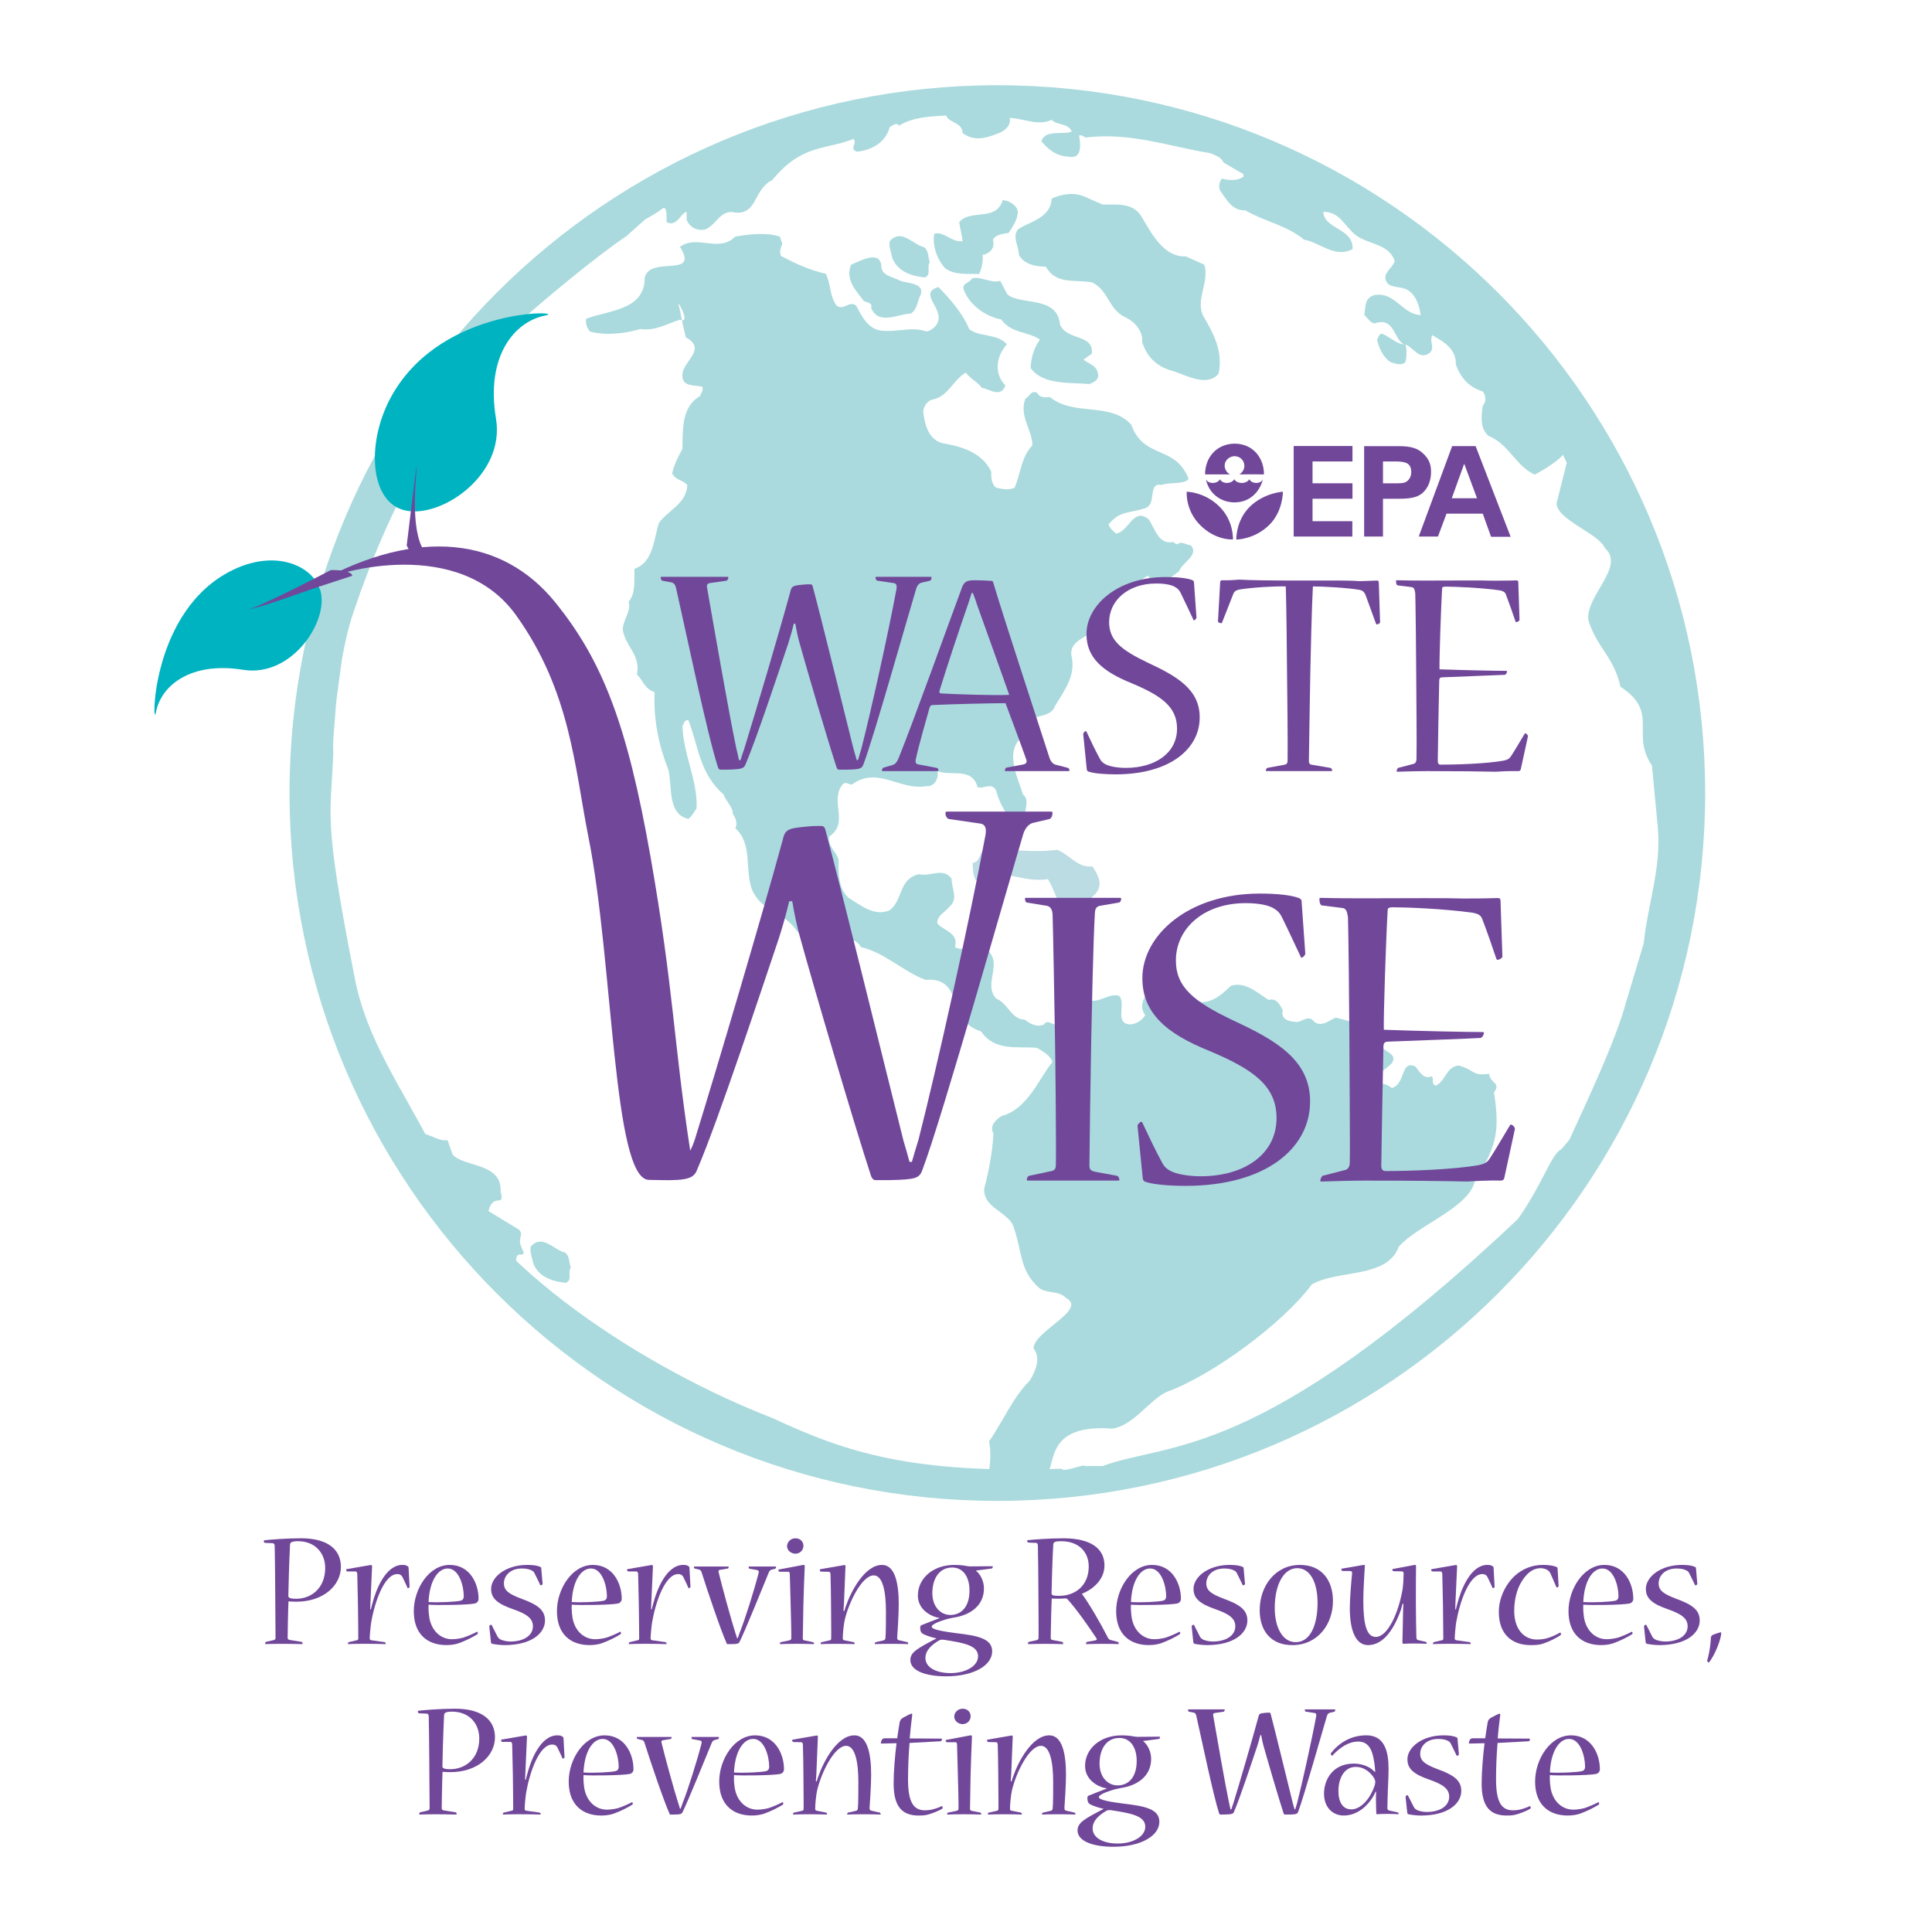 <?xml version="1.0" encoding="utf-8"?>
<!-- Generator: Adobe Illustrator 13.0.0, SVG Export Plug-In . SVG Version: 6.00 Build 14948)  -->
<!DOCTYPE svg PUBLIC "-//W3C//DTD SVG 1.0//EN" "http://www.w3.org/TR/2001/REC-SVG-20010904/DTD/svg10.dtd">
<svg version="1.0" id="Layer_1" xmlns="http://www.w3.org/2000/svg" xmlns:xlink="http://www.w3.org/1999/xlink" x="0px" y="0px"
	 width="192.756px" height="192.756px" viewBox="0 0 192.756 192.756" enable-background="new 0 0 192.756 192.756"
	 xml:space="preserve">
<g>
	<polygon fill-rule="evenodd" clip-rule="evenodd" fill="#FFFFFF" points="0,0 192.756,0 192.756,192.756 0,192.756 0,0 	"/>
	<path fill-rule="evenodd" clip-rule="evenodd" fill="#71479A" d="M29.53,159.509c-0.476,0-0.763-0.068-0.763-0.272
		c0-0.407,0.085-3.551,0.17-5.114c0-0.238,0.187-0.357,0.796-0.357c1.695,0,2.712,1.173,2.712,2.668
		c0,2.006-1.374,3.076-2.899,3.076H29.53L29.53,159.509z M27.186,153.963c0.169,0.019,0.22,0.119,0.22,0.307
		c0.018,0.511,0.051,3.657,0.051,4.319c0,0.733,0.034,4.184,0.034,4.812c0,0.17-0.085,0.203-0.204,0.237l-0.749,0.17
		c-0.051,0.017-0.085,0.103-0.085,0.173c0,0.034,0,0.051,0.034,0.051c0.443-0.017,1.021-0.026,1.648-0.026
		c0.63,0,1.325,0.01,2.02,0.026c0.034,0,0.034-0.017,0.034-0.051c0-0.07-0.051-0.173-0.101-0.173l-1.187-0.187
		c-0.119-0.034-0.204-0.085-0.204-0.221c0-0.406,0.051-3.122,0.085-3.631c0.153,0.017,0.526,0.033,0.779,0.033
		c2.729,0,4.45-1.638,4.45-3.476c0-1.747-1.329-2.852-3.975-2.852c-1.494,0-3.107,0.136-3.669,0.203
		c-0.034,0.018-0.051,0.034-0.051,0.068c0,0.085,0.051,0.187,0.12,0.187L27.186,153.963L27.186,153.963z"/>
	<path fill-rule="evenodd" clip-rule="evenodd" fill="#71479A" d="M37.004,160.562c0.052-0.187,0.087-0.374,0.137-0.544
		c0.375-1.459,1.343-3.889,3.011-3.889c0.255,0,0.425,0.051,0.544,0.153c0.034,0.034,0.068,0.068,0.068,0.119l0.101,1.92
		c0,0.067-0.119,0.135-0.169,0.135c-0.018,0-0.018-0.016-0.035-0.033c-0.169-0.356-0.339-0.765-0.509-1.087
		c-0.085-0.17-0.239-0.289-0.511-0.289c-1.292,0-2.245,2.733-2.601,4.787c-0.069,0.425-0.154,1.342-0.154,1.612
		c0,0.154,0.068,0.187,0.169,0.204l1.327,0.187c0.035,0,0.104,0.099,0.104,0.148c0,0.032,0,0.049-0.053,0.049
		c-0.356-0.017-1.207-0.033-2.109-0.033c-0.733,0-1.362,0.017-1.581,0.033c-0.034,0-0.034-0.017-0.034-0.033
		c0-0.065,0.034-0.147,0.084-0.164l0.801-0.188c0.101-0.017,0.152-0.049,0.152-0.187c0-0.391-0.016-2.549-0.034-3.414
		c-0.017-0.816-0.051-2.566-0.067-2.975c0-0.136-0.035-0.271-0.17-0.29h-0.833c-0.068,0-0.103-0.114-0.103-0.18
		c0-0.033,0-0.049,0.052-0.049l2.38-0.41c0.12-0.017,0.152,0.052,0.152,0.137c-0.017,0.426-0.119,2.751-0.17,3.719
		c0,0.187-0.016,0.374-0.016,0.561H37.004L37.004,160.562z"/>
	<path fill-rule="evenodd" clip-rule="evenodd" fill="#71479A" d="M44.677,156.489c1.147,0,1.593,1.801,1.593,2.753
		c0,0.306-0.137,0.408-0.308,0.459c-0.514,0.119-2.208,0.201-3.202,0.135c0.085-2.089,0.924-3.347,1.9-3.347H44.677L44.677,156.489z
		 M47.745,159.497c0-1.479-0.848-3.365-2.879-3.365c-2.072,0-3.583,2.396-3.583,4.609c0,2.331,1.392,3.39,3.257,3.39
		c0.564,0,0.994-0.104,1.234-0.189c0.648-0.224,1.48-0.648,1.836-0.886c0.034-0.016,0.066-0.051,0.066-0.083
		c0-0.102-0.05-0.205-0.083-0.17c-0.391,0.202-0.967,0.456-1.392,0.591c-0.206,0.051-0.651,0.152-1.113,0.152
		c-1.164,0-2.174-0.93-2.294-2.482c-0.034-0.221-0.052-0.66-0.034-0.965c0.736,0.069,3.899,0.034,4.595-0.114
		c0.239-0.05,0.391-0.232,0.391-0.472V159.497L47.745,159.497z"/>
	<path fill-rule="evenodd" clip-rule="evenodd" fill="#71479A" d="M49,158.522c0-1.169,1.428-2.391,3.626-2.391
		c0.644,0,1.052,0.086,1.289,0.204c0.069,0.034,0.085,0.068,0.085,0.136l0.137,1.56c0,0.067-0.119,0.135-0.17,0.135
		c-0.034,0-0.052,0-0.069-0.034c-0.186-0.39-0.357-0.762-0.562-1.152c-0.067-0.134-0.118-0.203-0.237-0.27
		c-0.22-0.136-0.575-0.221-1.031-0.221c-1.218,0-1.792,0.779-1.792,1.474c0,0.729,0.49,1.067,1.742,1.541
		c1.523,0.561,2.356,1.068,2.356,2.17c0,1.254-1.309,2.458-4.03,2.458c-0.408,0-0.986-0.068-1.241-0.13
		c-0.085-0.034-0.103-0.066-0.119-0.153l-0.17-1.599c0-0.067,0.136-0.152,0.187-0.152c0.018,0,0.034,0,0.052,0.032
		c0.186,0.374,0.391,0.781,0.595,1.17c0.068,0.119,0.153,0.187,0.255,0.254c0.238,0.136,0.696,0.221,1.016,0.221
		c1.303,0,2.25-0.575,2.25-1.524c0-0.796-0.643-1.237-2.012-1.712C49.698,160.03,49,159.504,49,158.54V158.522L49,158.522z"/>
	<path fill-rule="evenodd" clip-rule="evenodd" fill="#71479A" d="M58.96,156.489c1.147,0,1.592,1.801,1.592,2.753
		c0,0.306-0.136,0.408-0.307,0.459c-0.514,0.119-2.208,0.201-3.202,0.135c0.085-2.089,0.924-3.347,1.9-3.347H58.96L58.96,156.489z
		 M62.029,159.497c0-1.479-0.848-3.365-2.88-3.365c-2.071,0-3.583,2.396-3.583,4.609c0,2.331,1.392,3.39,3.258,3.39
		c0.563,0,0.993-0.104,1.231-0.189c0.65-0.224,1.481-0.648,1.838-0.886c0.034-0.016,0.067-0.051,0.067-0.083
		c0-0.102-0.051-0.205-0.085-0.17c-0.389,0.202-0.966,0.456-1.39,0.591c-0.206,0.051-0.652,0.152-1.113,0.152
		c-1.164,0-2.175-0.93-2.294-2.482c-0.035-0.221-0.052-0.66-0.035-0.965c0.736,0.069,3.899,0.034,4.595-0.114
		c0.237-0.05,0.391-0.232,0.391-0.472V159.497L62.029,159.497z"/>
	<path fill-rule="evenodd" clip-rule="evenodd" fill="#71479A" d="M65.029,160.562c0.05-0.187,0.083-0.374,0.136-0.544
		c0.374-1.459,1.343-3.889,3.009-3.889c0.257,0,0.427,0.051,0.545,0.153c0.033,0.034,0.067,0.068,0.067,0.119l0.103,1.92
		c0,0.067-0.119,0.135-0.17,0.135c-0.018,0-0.018-0.016-0.034-0.033c-0.169-0.356-0.339-0.765-0.511-1.087
		c-0.085-0.17-0.237-0.289-0.51-0.289c-1.292,0-2.244,2.733-2.601,4.787c-0.068,0.425-0.153,1.342-0.153,1.612
		c0,0.154,0.068,0.187,0.169,0.204l1.327,0.187c0.034,0,0.102,0.099,0.102,0.148c0,0.032,0,0.049-0.051,0.049
		c-0.356-0.017-1.207-0.033-2.109-0.033c-0.733,0-1.362,0.017-1.582,0.033c-0.034,0-0.034-0.017-0.034-0.033
		c0-0.065,0.034-0.147,0.085-0.164l0.8-0.188c0.102-0.017,0.152-0.049,0.152-0.187c0-0.391-0.017-2.549-0.035-3.414
		c-0.016-0.816-0.051-2.566-0.067-2.975c0-0.136-0.034-0.271-0.17-0.29h-0.833c-0.069,0-0.103-0.114-0.103-0.18
		c0-0.033,0-0.049,0.05-0.049l2.382-0.41c0.118-0.017,0.152,0.052,0.152,0.137c-0.017,0.426-0.118,2.751-0.17,3.719
		c0,0.187-0.016,0.374-0.016,0.561H65.029L65.029,160.562z"/>
	<path fill-rule="evenodd" clip-rule="evenodd" fill="#71479A" d="M77.395,156.294c0.034,0,0.034,0.017,0.034,0.049
		c0,0.065-0.034,0.132-0.085,0.166l-0.392,0.101c-0.119,0.035-0.204,0.152-0.289,0.373c-0.544,1.323-2.347,5.784-2.873,6.817
		c-0.102,0.185-0.17,0.219-0.765,0.235h-0.409c-0.068,0-0.103-0.017-0.119-0.085c-0.579-1.269-1.973-5.407-2.5-7.086
		c-0.034-0.103-0.103-0.22-0.204-0.255l-0.494-0.119c-0.051-0.016-0.068-0.065-0.068-0.164c0-0.016,0-0.032,0.034-0.032h3.401
		c0.034,0,0.034,0.017,0.034,0.032c0,0.082-0.034,0.164-0.085,0.164l-0.799,0.137c-0.119,0.018-0.153,0.101-0.119,0.237
		c0.34,1.407,1.258,4.767,1.683,6.09c0.051,0.118,0.103,0.321,0.154,0.49h0.068c0.067-0.186,0.136-0.372,0.187-0.524
		c0.544-1.354,1.445-4.229,1.887-5.937c0.068-0.22,0-0.304-0.136-0.338l-0.782-0.137c-0.051-0.019-0.067-0.101-0.067-0.183
		c0-0.016,0-0.032,0.033-0.032H77.395L77.395,156.294z"/>
	<path fill-rule="evenodd" clip-rule="evenodd" fill="#71479A" d="M79.376,153.477c0.475,0,0.782,0.34,0.782,0.75
		c0,0.427-0.34,0.786-0.8,0.786c-0.391,0-0.833-0.291-0.833-0.752c0-0.375,0.324-0.784,0.833-0.784H79.376L79.376,153.477z
		 M80.152,156.13c0.103-0.017,0.137,0.051,0.137,0.136c-0.035,0.695-0.121,3.091-0.137,3.923c-0.017,0.797-0.051,2.903-0.057,3.275
		c0,0.138,0.069,0.188,0.188,0.204l0.833,0.17c0.067,0.017,0.101,0.099,0.101,0.148c0,0.032-0.016,0.049-0.034,0.049
		c-0.324-0.017-0.952-0.033-1.662-0.033c-0.71,0-1.356,0.017-1.679,0.033c-0.017,0-0.035-0.017-0.035-0.033
		c0-0.065,0.035-0.147,0.085-0.164l0.833-0.17c0.119-0.034,0.222-0.066,0.222-0.204c0.016-0.355-0.035-2.444-0.063-3.347
		c-0.018-0.799-0.068-2.651-0.084-3.042c-0.018-0.154-0.018-0.257-0.153-0.257h-0.868c-0.05,0-0.119-0.114-0.119-0.18
		c0-0.033,0.018-0.05,0.053-0.05L80.152,156.13L80.152,156.13z"/>
	<path fill-rule="evenodd" clip-rule="evenodd" fill="#71479A" d="M90.536,163.841c0.051,0.019,0.084,0.104,0.084,0.157
		c0,0.018,0,0.034-0.034,0.034c-0.443-0.017-0.935-0.026-1.632-0.026c-0.731,0-1.325,0.01-1.647,0.026
		c-0.035,0-0.035-0.017-0.035-0.034c0-0.053,0.035-0.139,0.085-0.157l0.747-0.168c0.17-0.034,0.221-0.104,0.237-0.237
		c0.051-0.355,0.051-2.029,0.051-2.64c0-2.012-0.322-3.62-1.221-3.62c-1.17,0-2.494,2.69-2.9,4.483
		c-0.101,0.458-0.187,1.371-0.187,1.793c0,0.152,0.067,0.187,0.169,0.203l0.934,0.186c0.051,0.019,0.085,0.104,0.085,0.157
		c0,0.018-0.018,0.034-0.052,0.034c-0.458-0.017-1-0.026-1.73-0.026c-0.68,0-1.206,0.01-1.582,0.026
		c-0.033,0-0.033-0.017-0.033-0.034c0-0.07,0.033-0.157,0.085-0.157l0.833-0.186c0.102-0.017,0.136-0.086,0.136-0.203
		c0.016-0.372-0.016-2.436-0.016-3.332c0-0.761-0.035-2.605-0.052-2.995c0-0.154-0.033-0.308-0.17-0.308l-0.783-0.017
		c-0.067,0-0.118-0.104-0.118-0.172c0-0.034,0-0.05,0.051-0.068l2.378-0.41c0.102-0.018,0.136,0.034,0.136,0.119
		c-0.016,0.428-0.119,2.803-0.153,3.732c-0.017,0.203-0.033,0.507-0.051,0.709l0.085,0.019c0.051-0.187,0.154-0.474,0.187-0.559
		c0.459-1.336,1.832-4.038,3.58-4.038c1.325,0,1.665,1.923,1.665,3.92c0,1.015-0.119,2.842-0.153,3.281
		c-0.017,0.22,0.034,0.286,0.204,0.321L90.536,163.841L90.536,163.841z"/>
	<path fill-rule="evenodd" clip-rule="evenodd" fill="#71479A" d="M94.813,161.124c-0.973,0-1.793-0.831-1.793-2.17
		c0-1.408,0.65-2.562,1.982-2.562c1.126,0,1.725,0.983,1.725,2.291c0,1.712-0.889,2.44-1.896,2.44H94.813L94.813,161.124z
		 M91.578,159.208c0,1.204,1.036,2.036,2.193,2.222c-0.526,0.202-1.206,0.458-1.83,0.711c-0.102,0.053-0.134,0.119-0.134,0.238
		c0,0.373,0.102,0.543,0.304,0.645c0.287,0.153,0.793,0.323,1.322,0.44c-1.908,1.002-2.606,1.375-2.606,2.154
		c0,1.068,1.502,1.628,3.577,1.628c2.738,0,4.585-1.084,4.585-2.493c0-1.255-1.389-1.56-3.598-1.813
		c-1.171-0.155-2.436-0.342-2.436-0.646c0-0.221,0.648-0.492,1.314-0.696c0.307-0.102,0.614-0.152,0.836-0.202
		c1.757-0.255,3.064-1.239,3.064-2.919c0-0.644-0.288-1.374-0.814-1.78l1.58-0.205c0.067,0,0.119-0.114,0.119-0.196
		c0-0.017-0.018-0.033-0.052-0.033l-2.09,0.017c-0.152,0-0.271,0-0.425-0.033c-0.274-0.049-0.666-0.114-1.266-0.114
		c-2.15,0-3.645,1.349-3.645,3.062V159.208L91.578,159.208z M94.828,166.924c-1.428,0-2.499-0.56-2.499-1.509
		c0-0.813,0.731-1.374,1.326-1.73c0.17-0.102,0.288-0.102,0.51-0.085c1.989,0.306,3.417,0.561,3.417,1.646
		c0,1-1.274,1.679-2.738,1.679H94.828L94.828,166.924z"/>
	<path fill-rule="evenodd" clip-rule="evenodd" fill="#71479A" d="M105.666,159.217c-0.615,0-0.752-0.051-0.752-0.271
		c0-0.288,0.086-3.622,0.171-4.858c0.018-0.254,0.238-0.322,0.804-0.322c1.691,0,2.734,1.033,2.734,2.523
		c0,1.946-1.4,2.929-2.94,2.929H105.666L105.666,159.217z M110.191,156.169c0-1.642-1.328-2.692-4.081-2.692
		c-1.433,0-2.934,0.118-3.58,0.187c-0.051,0-0.051,0.034-0.051,0.051c0,0.085,0.051,0.17,0.102,0.187l0.782,0.033
		c0.138,0,0.188,0.119,0.188,0.322c0.017,0.376,0.05,3.75,0.05,4.415c0,0.733,0.033,4.101,0.017,4.729
		c0,0.153-0.085,0.204-0.187,0.238l-0.782,0.17c-0.068,0.017-0.085,0.086-0.085,0.173c0,0.034,0,0.051,0.034,0.051
		c0.459-0.017,1.02-0.026,1.659-0.026c0.621,0,1.221,0.01,1.768,0.026c0.051,0,0.051-0.017,0.051-0.051
		c0-0.068-0.034-0.153-0.085-0.17L105,163.623c-0.104-0.016-0.17-0.068-0.17-0.238c0-0.51,0.066-3.35,0.102-3.896
		c0.357,0.018,1.041,0.018,1.351-0.017c0.085,0,0.17,0.017,0.222,0.085c0.957,1.056,2.153,2.79,2.887,3.896
		c0.085,0.136,0,0.187-0.17,0.221l-0.768,0.135c-0.07,0.017-0.103,0.103-0.103,0.189c0,0.018,0.017,0.034,0.051,0.034
		c0.632-0.017,1.193-0.026,1.739-0.026c0.646,0,1.105,0.01,1.429,0.026c0.034,0,0.051-0.017,0.051-0.051
		c0-0.068-0.034-0.153-0.103-0.17l-0.714-0.188c-0.102-0.034-0.187-0.084-0.255-0.204c-0.697-1.378-1.823-3.334-2.61-4.406
		c0.941-0.371,2.253-1.303,2.253-2.826V156.169L110.191,156.169z"/>
	<path fill-rule="evenodd" clip-rule="evenodd" fill="#71479A" d="M114.753,156.489c1.146,0,1.594,1.801,1.594,2.753
		c0,0.306-0.139,0.408-0.311,0.459c-0.513,0.119-2.207,0.201-3.199,0.135c0.085-2.089,0.924-3.347,1.899-3.347H114.753
		L114.753,156.489z M117.821,159.497c0-1.479-0.848-3.365-2.881-3.365c-2.071,0-3.581,2.396-3.581,4.609
		c0,2.331,1.391,3.39,3.257,3.39c0.564,0,0.992-0.104,1.232-0.189c0.649-0.224,1.481-0.648,1.838-0.886
		c0.032-0.016,0.066-0.051,0.066-0.083c0-0.102-0.05-0.205-0.083-0.17c-0.392,0.202-0.967,0.456-1.394,0.591
		c-0.206,0.051-0.649,0.152-1.112,0.152c-1.165,0-2.174-0.93-2.295-2.482c-0.032-0.221-0.051-0.66-0.032-0.965
		c0.734,0.069,3.898,0.034,4.595-0.114c0.238-0.05,0.39-0.232,0.39-0.472V159.497L117.821,159.497z"/>
	<path fill-rule="evenodd" clip-rule="evenodd" fill="#71479A" d="M119.077,158.522c0-1.169,1.428-2.391,3.626-2.391
		c0.642,0,1.051,0.086,1.289,0.204c0.068,0.034,0.085,0.068,0.085,0.136l0.137,1.56c0,0.067-0.119,0.135-0.171,0.135
		c-0.034,0-0.051,0-0.067-0.034c-0.188-0.39-0.357-0.762-0.562-1.152c-0.069-0.134-0.12-0.203-0.239-0.27
		c-0.219-0.136-0.575-0.221-1.03-0.221c-1.217,0-1.792,0.779-1.792,1.474c0,0.729,0.49,1.067,1.741,1.541
		c1.524,0.561,2.357,1.068,2.357,2.17c0,1.254-1.309,2.458-4.031,2.458c-0.409,0-0.985-0.068-1.242-0.13
		c-0.085-0.034-0.101-0.066-0.119-0.153l-0.168-1.599c0-0.067,0.136-0.152,0.187-0.152c0.016,0,0.034,0,0.051,0.032
		c0.188,0.374,0.392,0.781,0.596,1.17c0.066,0.119,0.153,0.187,0.255,0.254c0.236,0.136,0.694,0.221,1.017,0.221
		c1.301,0,2.249-0.575,2.249-1.524c0-0.796-0.645-1.237-2.013-1.712c-1.457-0.508-2.154-1.034-2.154-1.998V158.522L119.077,158.522z
		"/>
	<path fill-rule="evenodd" clip-rule="evenodd" fill="#71479A" d="M129.258,163.838c-1.231,0-2.076-1.357-2.076-3.411
		c0-2.309,0.877-3.972,2.244-3.972c1.283,0,2.027,1.41,2.027,3.462c0,2.224-0.728,3.921-2.179,3.921H129.258L129.258,163.838z
		 M128.937,164.133c2.532,0,4.052-2.077,4.052-4.402c0-2.052-1.109-3.598-3.291-3.598c-2.465,0-4.018,2.104-4.018,4.515
		c0,2.155,1.213,3.485,3.241,3.485H128.937L128.937,164.133z"/>
	<path fill-rule="evenodd" clip-rule="evenodd" fill="#71479A" d="M139.031,156.759c-0.068,0-0.119-0.103-0.119-0.153
		c0-0.034,0-0.051,0.051-0.068l2.181-0.407c0.085-0.017,0.134,0.034,0.134,0.119c-0.016,0.628-0.016,2.92-0.016,3.753
		c0,0.848,0.034,2.988,0.05,3.362c0.019,0.152,0.034,0.237,0.188,0.271l0.748,0.17c0.067,0.017,0.102,0.114,0.102,0.164
		c0,0.017-0.017,0.032-0.051,0.032c-0.34-0.016-0.783-0.032-1.242-0.032c-0.408,0-0.78,0.017-1.037,0.032
		c-0.067,0-0.102-0.049-0.102-0.164c0.017-0.389,0.051-2.359,0.068-3.133c0-0.221,0.017-0.457,0.033-0.694h-0.085
		c-0.068,0.237-0.102,0.39-0.153,0.56c-0.699,1.999-1.772,3.562-3.289,3.562c-1.227,0-1.821-1.444-1.821-3.682
		c0-0.981,0.153-2.761,0.222-3.422c0.034-0.204-0.034-0.289-0.204-0.289h-0.731c-0.085,0-0.136-0.101-0.136-0.168
		c0-0.034,0-0.051,0.051-0.068l2.178-0.373c0.101-0.017,0.135,0.051,0.118,0.119c-0.034,0.541-0.153,2.49-0.153,3.424
		c0,2.474,0.358,3.642,1.244,3.642c1.193,0,2.267-2.372,2.676-4.756c0.068-0.408,0.103-1.241,0.103-1.545
		c0-0.17-0.051-0.238-0.171-0.238L139.031,156.759L139.031,156.759z"/>
	<path fill-rule="evenodd" clip-rule="evenodd" fill="#71479A" d="M145.256,160.562c0.052-0.187,0.084-0.374,0.137-0.544
		c0.374-1.459,1.343-3.889,3.009-3.889c0.257,0,0.427,0.051,0.546,0.153c0.034,0.034,0.067,0.068,0.067,0.119l0.101,1.92
		c0,0.067-0.119,0.135-0.168,0.135c-0.019,0-0.019-0.016-0.034-0.033c-0.17-0.356-0.34-0.765-0.512-1.087
		c-0.085-0.17-0.238-0.289-0.51-0.289c-1.292,0-2.244,2.733-2.603,4.787c-0.066,0.425-0.151,1.342-0.151,1.612
		c0,0.154,0.068,0.187,0.17,0.204l1.326,0.187c0.034,0,0.102,0.099,0.102,0.148c0,0.032,0,0.049-0.051,0.049
		c-0.358-0.017-1.207-0.033-2.108-0.033c-0.733,0-1.362,0.017-1.582,0.033c-0.034,0-0.034-0.017-0.034-0.033
		c0-0.065,0.034-0.147,0.085-0.164l0.799-0.188c0.104-0.017,0.154-0.049,0.154-0.187c0-0.391-0.019-2.549-0.035-3.414
		c-0.016-0.816-0.051-2.566-0.066-2.975c0-0.136-0.034-0.271-0.17-0.29h-0.834c-0.068,0-0.103-0.114-0.103-0.18
		c0-0.033,0-0.049,0.051-0.049l2.382-0.41c0.117-0.017,0.152,0.052,0.152,0.137c-0.017,0.426-0.119,2.751-0.17,3.719
		c0,0.187-0.017,0.374-0.017,0.561H145.256L145.256,160.562z"/>
	<path fill-rule="evenodd" clip-rule="evenodd" fill="#71479A" d="M149.537,160.807c0-1.274,0.598-2.666,1.604-3.601
		c0.783-0.697,1.736-1.076,2.81-1.076c0.646,0,1.106,0.099,1.362,0.213c0.068,0.033,0.086,0.082,0.086,0.133l0.104,1.767
		c0,0.068-0.121,0.136-0.173,0.136c-0.034,0-0.051,0-0.051-0.035c-0.204-0.459-0.393-0.933-0.58-1.341
		c-0.067-0.136-0.152-0.255-0.271-0.34c-0.172-0.119-0.443-0.204-0.733-0.204c-0.817,0-1.464,0.595-1.957,1.46
		c-0.358,0.613-0.665,1.614-0.665,2.787c0,1.92,1.039,2.871,2.266,2.871c0.374,0,0.714-0.051,0.971-0.119
		c0.527-0.152,0.917-0.34,1.345-0.577c0.034-0.018,0.085,0.067,0.085,0.169c0,0.052-0.032,0.068-0.066,0.103
		c-0.377,0.255-1.059,0.611-1.722,0.83c-0.256,0.085-0.546,0.151-1.227,0.151c-1.855,0-3.187-1.05-3.187-3.309V160.807
		L149.537,160.807z"/>
	<path fill-rule="evenodd" clip-rule="evenodd" fill="#71479A" d="M159.884,156.489c1.146,0,1.592,1.801,1.592,2.753
		c0,0.306-0.138,0.408-0.309,0.459c-0.515,0.119-2.209,0.201-3.201,0.135c0.085-2.089,0.924-3.347,1.9-3.347H159.884
		L159.884,156.489z M162.952,159.497c0-1.479-0.85-3.365-2.881-3.365c-2.071,0-3.582,2.396-3.582,4.609
		c0,2.331,1.392,3.39,3.258,3.39c0.564,0,0.992-0.104,1.231-0.189c0.65-0.224,1.48-0.648,1.836-0.886
		c0.035-0.016,0.069-0.051,0.069-0.083c0-0.102-0.051-0.205-0.085-0.17c-0.391,0.202-0.967,0.456-1.392,0.591
		c-0.206,0.051-0.65,0.152-1.112,0.152c-1.166,0-2.175-0.93-2.295-2.482c-0.034-0.221-0.051-0.66-0.034-0.965
		c0.736,0.069,3.899,0.034,4.597-0.114c0.236-0.05,0.39-0.232,0.39-0.472V159.497L162.952,159.497z"/>
	<path fill-rule="evenodd" clip-rule="evenodd" fill="#71479A" d="M164.207,158.522c0-1.169,1.428-2.391,3.625-2.391
		c0.644,0,1.052,0.086,1.291,0.204c0.066,0.034,0.084,0.068,0.084,0.136l0.136,1.56c0,0.067-0.119,0.135-0.169,0.135
		c-0.035,0-0.051,0-0.069-0.034c-0.186-0.39-0.356-0.762-0.561-1.152c-0.068-0.134-0.119-0.203-0.238-0.27
		c-0.219-0.136-0.575-0.221-1.031-0.221c-1.218,0-1.793,0.779-1.793,1.474c0,0.729,0.492,1.067,1.742,1.541
		c1.524,0.561,2.357,1.068,2.357,2.17c0,1.254-1.31,2.458-4.031,2.458c-0.408,0-0.986-0.068-1.241-0.13
		c-0.085-0.034-0.102-0.066-0.119-0.153l-0.17-1.599c0-0.067,0.136-0.152,0.188-0.152c0.017,0,0.034,0,0.051,0.032
		c0.187,0.374,0.391,0.781,0.595,1.17c0.068,0.119,0.153,0.187,0.255,0.254c0.238,0.136,0.695,0.221,1.018,0.221
		c1.302,0,2.248-0.575,2.248-1.524c0-0.796-0.643-1.237-2.012-1.712c-1.458-0.508-2.154-1.034-2.154-1.998V158.522L164.207,158.522z
		"/>
	<path fill-rule="evenodd" clip-rule="evenodd" fill="#71479A" d="M171.727,162.926c0,0.578-0.6,2.144-1.198,2.908
		c-0.019,0.034-0.019,0.034-0.051,0.034c-0.019,0-0.172-0.102-0.155-0.187c0.274-0.901,0.359-1.888,0.377-2.312
		c0-0.087,0.068-0.223,0.257-0.291c0.273-0.102,0.651-0.221,0.72-0.221c0.034,0,0.051,0.017,0.051,0.051V162.926L171.727,162.926z"
		/>
	<path fill-rule="evenodd" clip-rule="evenodd" fill="#71479A" d="M44.9,176.513c-0.474,0-0.762-0.067-0.762-0.271
		c0-0.408,0.085-3.552,0.17-5.115c0-0.237,0.185-0.356,0.795-0.356c1.695,0,2.713,1.172,2.713,2.669
		c0,2.004-1.375,3.074-2.899,3.074H44.9L44.9,176.513z M42.556,170.968c0.171,0.017,0.222,0.12,0.222,0.307
		c0.016,0.511,0.05,3.657,0.05,4.32c0,0.731,0.035,4.184,0.035,4.811c0,0.17-0.085,0.204-0.205,0.237l-0.748,0.171
		c-0.051,0.017-0.085,0.103-0.085,0.172c0,0.034,0,0.052,0.034,0.052c0.442-0.018,1.021-0.028,1.649-0.028
		c0.63,0,1.325,0.011,2.019,0.028c0.034,0,0.034-0.018,0.034-0.052c0-0.069-0.05-0.172-0.101-0.172l-1.187-0.188
		c-0.119-0.034-0.204-0.085-0.204-0.221c0-0.407,0.051-3.122,0.085-3.63c0.154,0.016,0.526,0.032,0.779,0.032
		c2.729,0,4.451-1.64,4.451-3.476c0-1.747-1.33-2.852-3.975-2.852c-1.493,0-3.108,0.137-3.669,0.204
		c-0.034,0.017-0.051,0.033-0.051,0.067c0,0.085,0.051,0.188,0.119,0.188L42.556,170.968L42.556,170.968z"/>
	<path fill-rule="evenodd" clip-rule="evenodd" fill="#71479A" d="M52.462,177.566c0.05-0.187,0.085-0.373,0.136-0.543
		c0.374-1.461,1.343-3.888,3.01-3.888c0.255,0,0.425,0.05,0.544,0.151c0.035,0.035,0.068,0.068,0.068,0.119l0.102,1.92
		c0,0.066-0.119,0.136-0.17,0.136c-0.018,0-0.018-0.019-0.034-0.034c-0.17-0.356-0.34-0.764-0.51-1.087
		c-0.085-0.168-0.238-0.287-0.511-0.287c-1.292,0-2.243,2.733-2.601,4.785c-0.068,0.425-0.153,1.342-0.153,1.614
		c0,0.152,0.068,0.187,0.169,0.203l1.327,0.188c0.035,0,0.103,0.098,0.103,0.146c0,0.034,0,0.05-0.051,0.05
		c-0.358-0.016-1.207-0.033-2.11-0.033c-0.733,0-1.362,0.018-1.582,0.033c-0.034,0-0.034-0.016-0.034-0.033
		c0-0.064,0.034-0.147,0.084-0.162l0.8-0.188c0.102-0.019,0.152-0.051,0.152-0.187c0-0.393-0.017-2.55-0.033-3.416
		c-0.018-0.815-0.052-2.566-0.068-2.975c0-0.136-0.034-0.271-0.17-0.288h-0.833c-0.068,0-0.103-0.116-0.103-0.181
		c0-0.032,0-0.051,0.052-0.051l2.38-0.407c0.119-0.017,0.152,0.05,0.152,0.135c-0.017,0.425-0.118,2.751-0.168,3.719
		c0,0.188-0.018,0.374-0.018,0.561H52.462L52.462,177.566z"/>
	<path fill-rule="evenodd" clip-rule="evenodd" fill="#71479A" d="M60.133,173.493c1.148,0,1.594,1.802,1.594,2.753
		c0,0.307-0.137,0.408-0.309,0.459c-0.514,0.119-2.209,0.201-3.201,0.136c0.085-2.09,0.924-3.348,1.9-3.348H60.133L60.133,173.493z
		 M63.202,176.502c0-1.479-0.848-3.366-2.879-3.366c-2.072,0-3.583,2.396-3.583,4.609c0,2.332,1.392,3.391,3.258,3.391
		c0.565,0,0.993-0.104,1.233-0.189c0.648-0.224,1.48-0.649,1.836-0.886c0.034-0.018,0.067-0.051,0.067-0.084
		c0-0.102-0.05-0.203-0.083-0.169c-0.39,0.202-0.967,0.456-1.392,0.592c-0.205,0.05-0.651,0.15-1.113,0.15
		c-1.164,0-2.174-0.929-2.293-2.482c-0.034-0.221-0.052-0.659-0.034-0.965c0.736,0.068,3.898,0.034,4.595-0.114
		c0.238-0.048,0.391-0.232,0.391-0.47V176.502L63.202,176.502z"/>
	<path fill-rule="evenodd" clip-rule="evenodd" fill="#71479A" d="M71.697,173.298c0.035,0,0.035,0.017,0.035,0.049
		c0,0.065-0.035,0.131-0.085,0.166l-0.391,0.101c-0.119,0.034-0.204,0.154-0.289,0.375c-0.544,1.321-2.347,5.782-2.874,6.815
		c-0.103,0.186-0.171,0.219-0.766,0.235H66.92c-0.068,0-0.103-0.017-0.119-0.084c-0.579-1.27-1.974-5.407-2.501-7.087
		c-0.033-0.101-0.102-0.221-0.204-0.255l-0.492-0.119c-0.051-0.017-0.069-0.063-0.069-0.164c0-0.016,0-0.032,0.035-0.032h3.399
		c0.035,0,0.035,0.017,0.035,0.032c0,0.082-0.035,0.164-0.084,0.164l-0.8,0.136c-0.119,0.018-0.152,0.103-0.119,0.238
		c0.341,1.409,1.259,4.767,1.685,6.09c0.05,0.118,0.101,0.322,0.153,0.491h0.067c0.068-0.187,0.136-0.373,0.188-0.525
		c0.544-1.352,1.445-4.229,1.887-5.936c0.068-0.22,0-0.305-0.136-0.339l-0.783-0.137c-0.051-0.019-0.068-0.101-0.068-0.183
		c0-0.016,0-0.032,0.034-0.032H71.697L71.697,173.298z"/>
	<path fill-rule="evenodd" clip-rule="evenodd" fill="#71479A" d="M75.149,173.493c1.147,0,1.592,1.802,1.592,2.753
		c0,0.307-0.137,0.408-0.309,0.459c-0.512,0.119-2.207,0.201-3.201,0.136c0.086-2.09,0.925-3.348,1.902-3.348H75.149L75.149,173.493
		z M78.218,176.502c0-1.479-0.848-3.366-2.879-3.366c-2.073,0-3.583,2.396-3.583,4.609c0,2.332,1.392,3.391,3.256,3.391
		c0.565,0,0.993-0.104,1.233-0.189c0.65-0.224,1.481-0.649,1.837-0.886c0.033-0.018,0.067-0.051,0.067-0.084
		c0-0.102-0.051-0.203-0.085-0.169c-0.389,0.202-0.965,0.456-1.392,0.592c-0.204,0.05-0.649,0.15-1.111,0.15
		c-1.166,0-2.175-0.929-2.295-2.482c-0.035-0.221-0.051-0.659-0.035-0.965c0.736,0.068,3.9,0.034,4.596-0.114
		c0.237-0.048,0.391-0.232,0.391-0.47V176.502L78.218,176.502z"/>
	<path fill-rule="evenodd" clip-rule="evenodd" fill="#71479A" d="M87.781,180.847c0.051,0.017,0.085,0.103,0.085,0.154
		c0,0.019,0,0.036-0.034,0.036c-0.443-0.018-0.936-0.028-1.633-0.028c-0.73,0-1.324,0.011-1.646,0.028
		c-0.033,0-0.033-0.018-0.033-0.036c0-0.052,0.033-0.138,0.085-0.154l0.745-0.17c0.17-0.034,0.221-0.102,0.238-0.237
		c0.051-0.354,0.051-2.029,0.051-2.64c0-2.012-0.322-3.618-1.22-3.618c-1.172,0-2.494,2.69-2.9,4.481
		c-0.103,0.458-0.188,1.371-0.188,1.793c0,0.153,0.068,0.187,0.17,0.204l0.933,0.187c0.05,0.017,0.085,0.103,0.085,0.154
		c0,0.019-0.017,0.036-0.051,0.036c-0.458-0.018-1.001-0.028-1.732-0.028c-0.678,0-1.206,0.011-1.58,0.028
		c-0.035,0-0.035-0.018-0.035-0.036c0-0.068,0.035-0.154,0.085-0.154l0.835-0.187c0.102-0.018,0.135-0.085,0.135-0.204
		c0.017-0.371-0.018-2.436-0.018-3.331c0-0.762-0.034-2.605-0.051-2.996c0-0.153-0.034-0.307-0.169-0.307l-0.783-0.018
		c-0.067,0-0.119-0.104-0.119-0.172c0-0.034,0-0.051,0.052-0.068l2.377-0.409c0.103-0.019,0.136,0.034,0.136,0.118
		c-0.017,0.428-0.118,2.803-0.152,3.732c-0.017,0.202-0.035,0.508-0.051,0.711l0.085,0.017c0.051-0.187,0.152-0.475,0.186-0.558
		c0.458-1.337,1.832-4.039,3.579-4.039c1.325,0,1.666,1.925,1.666,3.92c0,1.015-0.119,2.842-0.153,3.281
		c-0.017,0.22,0.034,0.288,0.204,0.322L87.781,180.847L87.781,180.847z"/>
	<path fill-rule="evenodd" clip-rule="evenodd" fill="#71479A" d="M90.748,173.894c-0.101,1.223-0.154,2.479-0.154,3.62
		c0,2.255,0.528,3.102,1.685,3.102c0.153,0,0.424-0.016,0.594-0.051c0.255-0.05,0.714-0.186,1.106-0.372
		c0.051-0.017,0.068,0.068,0.068,0.17c0,0.033-0.018,0.085-0.052,0.102c-0.324,0.188-0.969,0.48-1.598,0.619
		c-0.17,0.034-0.409,0.053-0.732,0.053c-1.584,0-2.508-0.791-2.508-3.197c0-1.188,0.137-2.813,0.29-4.018l-1.514,0.034
		c-0.034,0-0.052-0.018-0.052-0.052c0-0.05,0.034-0.187,0.068-0.254c0.051-0.152,0.169-0.219,0.323-0.219h1.242
		c0.051-0.411,0.185-1.231,0.254-1.642c0.067-0.205,0.15-0.324,0.42-0.462c0.252-0.136,0.675-0.357,0.76-0.357
		c0.051,0,0.068,0.034,0.068,0.119c-0.068,0.479-0.204,1.674-0.256,2.356l3.184,0.017c0.034,0,0.034,0.016,0.034,0.034
		c0,0.098-0.068,0.229-0.103,0.229L90.748,173.894L90.748,173.894z"/>
	<path fill-rule="evenodd" clip-rule="evenodd" fill="#71479A" d="M96.057,170.48c0.477,0,0.783,0.342,0.783,0.752
		c0,0.426-0.341,0.783-0.8,0.783c-0.392,0-0.835-0.289-0.835-0.751c0-0.374,0.324-0.784,0.835-0.784H96.057L96.057,170.48z
		 M96.834,173.134c0.103-0.017,0.138,0.052,0.138,0.138c-0.035,0.695-0.121,3.089-0.138,3.921c-0.017,0.799-0.05,2.902-0.056,3.277
		c0,0.136,0.068,0.187,0.186,0.202l0.834,0.172c0.067,0.015,0.102,0.098,0.102,0.146c0,0.034-0.016,0.05-0.034,0.05
		c-0.323-0.016-0.952-0.033-1.661-0.033c-0.711,0-1.357,0.018-1.68,0.033c-0.016,0-0.034-0.016-0.034-0.033
		c0-0.064,0.034-0.147,0.085-0.162l0.833-0.172c0.119-0.032,0.221-0.066,0.221-0.202c0.018-0.356-0.033-2.444-0.062-3.35
		c-0.017-0.799-0.067-2.65-0.083-3.041c-0.018-0.154-0.018-0.257-0.154-0.257h-0.867c-0.05,0-0.119-0.115-0.119-0.181
		c0-0.031,0.018-0.049,0.051-0.049L96.834,173.134L96.834,173.134z"/>
	<path fill-rule="evenodd" clip-rule="evenodd" fill="#71479A" d="M107.218,180.847c0.051,0.017,0.085,0.103,0.085,0.154
		c0,0.019,0,0.036-0.034,0.036c-0.441-0.018-0.936-0.028-1.632-0.028c-0.732,0-1.325,0.011-1.647,0.028
		c-0.034,0-0.034-0.018-0.034-0.036c0-0.052,0.034-0.138,0.085-0.154l0.747-0.17c0.17-0.034,0.22-0.102,0.236-0.237
		c0.051-0.354,0.051-2.029,0.051-2.64c0-2.012-0.321-3.618-1.22-3.618c-1.17,0-2.494,2.69-2.901,4.481
		c-0.101,0.458-0.186,1.371-0.186,1.793c0,0.153,0.067,0.187,0.168,0.204l0.935,0.187c0.049,0.017,0.084,0.103,0.084,0.154
		c0,0.019-0.017,0.036-0.051,0.036c-0.458-0.018-1-0.028-1.73-0.028c-0.68,0-1.207,0.011-1.58,0.028
		c-0.034,0-0.034-0.018-0.034-0.036c0-0.068,0.034-0.154,0.085-0.154l0.833-0.187c0.102-0.018,0.136-0.085,0.136-0.204
		c0.017-0.371-0.017-2.436-0.017-3.331c0-0.762-0.034-2.605-0.052-2.996c0-0.153-0.033-0.307-0.17-0.307l-0.781-0.018
		c-0.068,0-0.119-0.104-0.119-0.172c0-0.034,0-0.051,0.051-0.068l2.379-0.409c0.101-0.019,0.136,0.034,0.136,0.118
		c-0.019,0.428-0.12,2.803-0.153,3.732c-0.017,0.202-0.033,0.508-0.051,0.711l0.084,0.017c0.051-0.187,0.153-0.475,0.187-0.558
		c0.458-1.337,1.834-4.039,3.578-4.039c1.327,0,1.667,1.925,1.667,3.92c0,1.015-0.119,2.842-0.153,3.281
		c-0.017,0.22,0.034,0.288,0.204,0.322L107.218,180.847L107.218,180.847z"/>
	<path fill-rule="evenodd" clip-rule="evenodd" fill="#71479A" d="M111.495,178.129c-0.974,0-1.793-0.831-1.793-2.171
		c0-1.408,0.649-2.561,1.98-2.561c1.129,0,1.726,0.984,1.726,2.289c0,1.713-0.888,2.442-1.896,2.442H111.495L111.495,178.129z
		 M108.26,176.211c0,1.205,1.034,2.036,2.193,2.223c-0.525,0.204-1.206,0.457-1.83,0.712c-0.102,0.051-0.136,0.119-0.136,0.237
		c0,0.374,0.103,0.544,0.306,0.646c0.286,0.152,0.793,0.322,1.322,0.441c-1.908,1-2.606,1.372-2.606,2.153
		c0,1.067,1.502,1.629,3.577,1.629c2.737,0,4.584-1.086,4.584-2.495c0-1.254-1.39-1.559-3.598-1.813
		c-1.173-0.153-2.436-0.341-2.436-0.646c0-0.221,0.648-0.492,1.314-0.694c0.307-0.102,0.614-0.154,0.836-0.205
		c1.757-0.255,3.064-1.238,3.064-2.918c0-0.644-0.288-1.372-0.813-1.781l1.58-0.204c0.066,0,0.119-0.114,0.119-0.196
		c0-0.017-0.019-0.033-0.053-0.033l-2.09,0.017c-0.151,0-0.271,0-0.426-0.032c-0.272-0.048-0.665-0.115-1.264-0.115
		c-2.151,0-3.646,1.349-3.646,3.062V176.211L108.26,176.211z M111.51,183.929c-1.428,0-2.499-0.559-2.499-1.51
		c0-0.813,0.73-1.374,1.326-1.729c0.17-0.104,0.288-0.104,0.51-0.087c1.99,0.306,3.417,0.561,3.417,1.646
		c0,1.002-1.273,1.68-2.737,1.68H111.51L111.51,183.929z"/>
	<path fill-rule="evenodd" clip-rule="evenodd" fill="#71479A" d="M122.856,180.519c0.051-0.188,0.136-0.425,0.204-0.63
		c0.646-2.109,1.885-6.347,2.496-8.608c0.069-0.308,0.138-0.341,0.697-0.393c0.136-0.017,0.307-0.017,0.392-0.017
		c0.066,0,0.101,0.034,0.119,0.085c0.44,1.65,1.681,6.771,2.225,8.968c0.068,0.221,0.118,0.407,0.17,0.595h0.067
		c0.052-0.188,0.119-0.408,0.188-0.629c0.51-1.986,1.46-6.266,1.901-8.66c0.034-0.205-0.016-0.306-0.151-0.322l-0.884-0.135
		c-0.067-0.016-0.102-0.114-0.102-0.18c0-0.033,0.017-0.049,0.051-0.049h2.939c0.051,0,0.051,0.016,0.051,0.049
		c0,0.082-0.035,0.164-0.086,0.18l-0.476,0.116c-0.119,0.035-0.22,0.152-0.272,0.324c-0.457,1.527-2.292,8.031-2.853,9.513
		c-0.085,0.26-0.188,0.294-0.918,0.312h-0.425c-0.051,0-0.085-0.036-0.119-0.104c-0.492-1.502-1.646-5.441-2.021-6.8
		c-0.068-0.237-0.151-0.611-0.22-1.019h-0.085c-0.104,0.425-0.223,0.832-0.306,1.087c-0.494,1.46-1.716,5.161-2.311,6.541
		c-0.086,0.225-0.188,0.277-1.02,0.295h-0.34c-0.068,0-0.103-0.036-0.136-0.122c-0.594-1.824-1.751-7.429-2.276-9.736
		c-0.035-0.154-0.102-0.271-0.237-0.306l-0.51-0.101c-0.051-0.016-0.085-0.114-0.085-0.18c0-0.033,0.017-0.049,0.051-0.049h3.584
		c0.034,0,0.034,0.016,0.034,0.049c0,0.065-0.052,0.164-0.103,0.18l-0.9,0.135c-0.119,0.017-0.187,0.102-0.151,0.237
		c0.338,1.936,1.154,6.674,1.579,8.694c0.051,0.204,0.102,0.441,0.152,0.68H122.856L122.856,180.519z"/>
	<path fill-rule="evenodd" clip-rule="evenodd" fill="#71479A" d="M134.811,180.519c-0.816,0-1.277-0.694-1.277-1.83
		c0-1.288,0.597-2.405,1.719-2.405c0.97,0,1.566,0.678,1.839,1.117c0.085,0.152,0.119,0.288,0.119,0.391
		c0,0.119-0.034,0.287-0.085,0.405c-0.426,1.271-1.361,2.322-2.298,2.322H134.811L134.811,180.519z M137.159,176.775
		c-0.103-0.086-0.203-0.187-0.29-0.256c-0.34-0.27-0.986-0.564-1.82-0.564c-2.097,0-2.952,1.632-2.952,2.988
		c0,1.439,0.924,2.192,1.965,2.192c1.446,0,2.451-1.075,2.946-1.905c0.102-0.169,0.168-0.34,0.236-0.474h0.053
		c0,0.178-0.019,0.415-0.019,0.568c0,0.44,0.019,1.376,0.034,1.597c0,0.051,0.019,0.084,0.086,0.084
		c0.204-0.017,0.545-0.033,0.989-0.033c0.441,0,0.9,0.017,1.088,0.033c0.051,0,0.069-0.017,0.069-0.033
		c0-0.068-0.036-0.135-0.104-0.153l-0.85-0.186c-0.119-0.034-0.171-0.103-0.171-0.238c0-0.341,0.034-1.344,0.052-1.92
		c0.034-0.544,0.067-1.546,0.067-1.973c0-1.689-0.358-3.369-2.214-3.369c-1.55,0-2.725,0.76-3.527,1.765
		c-0.07,0.087,0.034,0.273,0.102,0.273c0.018,0,0.034-0.018,0.052-0.035c0.734-0.8,1.62-1.379,2.556-1.379
		c0.937,0,1.361,0.682,1.549,1.771c0.068,0.325,0.136,0.89,0.153,1.247H137.159L137.159,176.775z"/>
	<path fill-rule="evenodd" clip-rule="evenodd" fill="#71479A" d="M140.418,175.527c0-1.17,1.427-2.392,3.626-2.392
		c0.644,0,1.051,0.086,1.289,0.205c0.068,0.033,0.085,0.067,0.085,0.136l0.137,1.559c0,0.067-0.119,0.137-0.17,0.137
		c-0.034,0-0.052,0-0.068-0.035c-0.188-0.389-0.357-0.763-0.562-1.151c-0.067-0.136-0.12-0.203-0.237-0.272
		c-0.221-0.135-0.575-0.22-1.032-0.22c-1.217,0-1.792,0.779-1.792,1.474c0,0.729,0.49,1.069,1.742,1.543
		c1.523,0.559,2.356,1.066,2.356,2.168c0,1.254-1.309,2.458-4.031,2.458c-0.407,0-0.985-0.068-1.24-0.13
		c-0.087-0.033-0.103-0.067-0.119-0.152l-0.17-1.599c0-0.068,0.136-0.153,0.187-0.153c0.016,0,0.034,0,0.051,0.034
		c0.188,0.372,0.392,0.779,0.596,1.168c0.068,0.12,0.153,0.187,0.255,0.255c0.238,0.136,0.696,0.221,1.017,0.221
		c1.301,0,2.248-0.577,2.248-1.524c0-0.798-0.642-1.237-2.012-1.713c-1.457-0.508-2.154-1.032-2.154-1.998V175.527L140.418,175.527z
		"/>
	<path fill-rule="evenodd" clip-rule="evenodd" fill="#71479A" d="M149.413,173.894c-0.103,1.223-0.153,2.479-0.153,3.62
		c0,2.255,0.528,3.102,1.685,3.102c0.151,0,0.425-0.016,0.595-0.051c0.256-0.05,0.714-0.186,1.105-0.372
		c0.051-0.017,0.069,0.068,0.069,0.17c0,0.033-0.019,0.085-0.053,0.102c-0.323,0.188-0.969,0.48-1.6,0.619
		c-0.168,0.034-0.406,0.053-0.729,0.053c-1.585,0-2.509-0.791-2.509-3.197c0-1.188,0.138-2.813,0.291-4.018l-1.515,0.034
		c-0.034,0-0.052-0.018-0.052-0.052c0-0.05,0.034-0.187,0.068-0.254c0.051-0.152,0.17-0.219,0.323-0.219h1.241
		c0.051-0.411,0.187-1.231,0.254-1.642c0.066-0.205,0.15-0.324,0.42-0.462c0.252-0.136,0.676-0.357,0.761-0.357
		c0.051,0,0.066,0.034,0.066,0.119c-0.066,0.479-0.204,1.674-0.253,2.356l3.182,0.017c0.034,0,0.034,0.016,0.034,0.034
		c0,0.098-0.068,0.229-0.102,0.229L149.413,173.894L149.413,173.894z"/>
	<path fill-rule="evenodd" clip-rule="evenodd" fill="#71479A" d="M156.551,173.493c1.146,0,1.592,1.802,1.592,2.753
		c0,0.307-0.137,0.408-0.307,0.459c-0.515,0.119-2.209,0.201-3.203,0.136c0.086-2.09,0.924-3.348,1.9-3.348H156.551L156.551,173.493
		z M159.62,176.502c0-1.479-0.85-3.366-2.881-3.366c-2.072,0-3.582,2.396-3.582,4.609c0,2.332,1.391,3.391,3.257,3.391
		c0.564,0,0.992-0.104,1.232-0.189c0.649-0.224,1.48-0.649,1.836-0.886c0.034-0.018,0.068-0.051,0.068-0.084
		c0-0.102-0.051-0.203-0.085-0.169c-0.39,0.202-0.967,0.456-1.392,0.592c-0.205,0.05-0.65,0.15-1.111,0.15
		c-1.165,0-2.175-0.929-2.296-2.482c-0.034-0.221-0.051-0.659-0.034-0.965c0.736,0.068,3.9,0.034,4.597-0.114
		c0.236-0.048,0.391-0.232,0.391-0.47V176.502L159.62,176.502z"/>
	<path fill-rule="evenodd" clip-rule="evenodd" fill="#AADADD" d="M99.506,149.745c39.001,0,70.619-31.619,70.619-70.62
		c0-39.002-31.618-70.621-70.619-70.621c-39.001,0-70.62,31.619-70.62,70.621C28.886,118.126,60.504,149.745,99.506,149.745
		L99.506,149.745z"/>
	<path fill-rule="evenodd" clip-rule="evenodd" fill="#FFFFFF" d="M155.924,45.364c-0.294,0.537-2.279,1.745-2.815,1.99
		c-1.905-0.879-2.54-3.029-4.589-3.857c-0.88-0.733-0.733-2.001-0.586-3.027c0.391-0.39,0.292-1.074,0-1.416
		c-1.416-0.44-2.197-1.367-2.686-2.686c0.049-1.611-1.27-2.294-2.343-2.929c-0.343,0.585,0.292,1.22-0.245,1.757
		c-1.074,0.781-1.562-0.487-2.44-0.83c0.146,0.391,0.146,1.221,0,1.757c-0.44,0.44-1.075,0.098-1.513,0
		c-0.733-0.537-1.124-1.367-1.319-2.245c0.147-0.195,0.147-0.538,0.489-0.585c0.683,0.243,1.463,1.023,2.196,1.073
		c-1.075-0.586-0.929-2.783-2.929-2.098c-0.439-0.05-0.637-0.489-1.027-0.831c0.147-0.879,0-1.709,1.027-2.001
		c2.05-0.341,2.731,1.903,4.589,2.001c-0.098-0.928-0.538-2.392-1.759-2.684c-0.635-0.195-1.61-0.051-1.757-0.978
		c-0.05-0.732,0.78-1.073,0.927-1.757c-0.585-1.708-2.587-1.611-3.855-2.538c-1.221-0.978-1.562-2.344-3.271-2.344
		c0.098,1.757,3.027,1.611,2.929,3.711c-1.708,0.976-3.417-0.733-4.832-0.929c-1.758-1.463-3.954-1.807-5.858-2.929
		c-1.366,0.049-1.903-1.122-2.538-2.001c-0.147-0.439-0.099-0.781,0.193-1.171c0.685,0.196,1.563,0.245,2.149-0.195v-0.244
		l-2.001-1.171c-0.148-0.489-0.831-0.732-1.319-0.927c-4.198-0.685-7.957-2.1-12.4-1.563c-0.243-0.047-0.389-0.292-0.683-0.195
		c0.099,0.635,0.439,2.441-1.074,2.1c-1.221-0.049-2.002-0.732-2.685-1.514c0.342-1.219,2.147-0.633,3.027-0.976
		c-0.343-0.878-1.417-0.586-2.003-1.171c-1.365,0.635-2.783-0.146-4.197-0.195c0.195,0.634-0.391,1.27-1.074,1.514
		c-1.221,0.487-2.393,0.878-3.613,0c-0.049-1.124-1.27-0.928-1.66-1.759c-1.512,0.098-3.319,0.147-4.686,1.025
		c-0.195-0.39-0.635-0.049-0.929,0.146c-0.391,1.514-1.807,2.295-3.27,2.441c-0.83-0.292,0.097-0.83-0.343-1.268
		c-2.832,1.123-5.128,0.479-8.103,4.1c-2.002,0.977-1.416,3.759-4.102,3.173c-1.269,0.099-1.463,1.27-2.587,1.757
		c-0.829,0.197-1.611-0.292-1.854-0.976v-0.781c-0.538,0.049-0.978,1.562-2.002,1.025c0-0.44,0.083-1.765-0.454-1.325
		c-0.622,0.483-1.096,0.708-1.696,1.066l-1.896,1.688c-3.075,2.05-8.336,6.465-11.022,8.857
		c-7.42,8.592-12.573,17.943-16.138,28.536c-0.564,1.653-0.922,3.287-1.19,4.846l-0.568,4.228c-0.155,2.242-0.386,4.348-0.282,4.975
		c-0.245,6.542-1.059,6.289,2.089,22.295c1.157,6.407,4.903,11.431,7.872,17.319c5.051,11.846,21.649,22.107,33.852,26.832
		c7.344,3.438,13.907,5.576,28.864,5.052c0.14,0.437,2.405-0.555,2.231-0.263h1.836c6.617-2.464,15.613-0.263,41.46-24.667
		c2.585-3.711,3.281-6.446,4.33-6.954l0.778-0.922c1.923-4.196,4.635-9.926,5.666-13.745c0.586-1.953,1.172-3.905,1.758-5.859
		c0.391-3.856,1.757-7.47,1.416-11.473l-0.592-6.263c-2.196-3.271,0.805-5.285-3.149-7.872c-0.635-2.978-2.312-3.831-3.191-6.613
		c-0.343-2.441,3.743-5.359,1.645-7.214c-0.586-1.465-4.866-2.843-4.817-4.502l1.013-4.027L155.924,45.364L155.924,45.364z"/>
	<path fill-rule="evenodd" clip-rule="evenodd" fill="#AADADD" d="M110,20.405c1.319,0.049,3.076-0.293,3.954,1.317
		c0.978,1.66,2.197,3.956,4.347,3.857l1.854,0.83c0.536,1.757-0.927,3.515-0.097,5.125c1.025,1.759,2.002,3.565,1.513,5.761
		c-1.123,1.318-3.124,0.196-4.443-0.244c-1.562-0.39-2.684-1.319-3.173-2.93c0.099-1.073-0.731-2.001-1.611-2.439
		c-1.757-0.733-1.708-2.735-3.417-3.516c-1.756-0.292-3.563,0.245-4.588-1.562c-1.025,0-2.198-0.245-2.686-1.172
		c0-0.879-0.684-1.757-0.099-2.54c1.222-0.829,3.272-1.122,3.369-3.075c0.83-0.39,2.05-0.684,3.174-0.244L110,20.405L110,20.405z"/>
	<path fill-rule="evenodd" clip-rule="evenodd" fill="#AADADD" d="M101.554,21.137c-0.047,0.781-0.486,1.465-0.927,2.1
		c-0.586,0.097-1.27,0.146-1.562,0.683c0.244,0.879-0.343,1.369-1.025,1.514c0.049,0.732-0.099,1.318-0.342,1.903
		c-1.074-0.048-2.49,0.148-3.417-0.585c-0.831-0.927-1.27-2.343-1.075-3.417c0.88-0.341,1.758,0.879,2.832,0.733
		c-0.049-0.538-0.244-1.27-0.341-1.904c1.171-1.367,3.661,0,4.344-2.197C100.677,20.014,101.457,20.454,101.554,21.137
		L101.554,21.137z"/>
	<path fill-rule="evenodd" clip-rule="evenodd" fill="#AADADD" d="M78.048,24.29c-0.049,0.294-0.391,0.83-0.098,1.27
		c1.513,0.781,2.782,1.367,4.443,1.757c0.536,1.124,0.341,2.148,1.074,3.173c0.732,0.538,1.219-0.537,1.953,0
		c0.537,1.025,1.171,2.343,2.489,2.491c1.562,0.195,3.076-0.44,4.54,0.096c0.439-0.096,0.879-0.439,1.074-0.83
		c0.733-1.463-2.001-2.978,0.099-3.611c1.073,1.073,2.439,2.635,3.075,4.197c1.025,0.83,2.735,0.393,3.758,1.514
		c-1.122,1.27-1.269,2.978-0.146,4.102c-0.439,1.269-1.562,0.391-2.343,0.243c-0.489-0.635-1.075-0.831-1.612-1.513
		c-1.27,0.731-1.757,2.392-3.319,2.684c-0.489,0.098-0.879,0.684-0.929,1.173c0.147,1.269,0.489,2.783,1.905,3.173
		c1.953,0.341,3.955,0.928,4.881,2.832c0,0.585,0,1.221,0.488,1.611c0.683,0.146,1.221,0.292,1.854,0
		c0.587-1.416,0.684-3.125,1.759-4.199c0.049-1.514-1.367-2.93-0.685-4.688c0.489-0.245,0.489-0.83,1.172-0.585
		c0.195,0.487,0.78,0.487,1.27,0.439c2.441,1.953,5.956,0.44,8.105,2.733c1.268,3.515,4.35,2.002,5.717,5.37
		c-0.099,0.635-2.13,0.373-2.667,0.666c-1.415-0.293-0.506,1.775-1.532,2.264c-1.709,0.635-2.545,0.195-3.765,1.66
		c0.098,0.391,0.391,0.586,0.732,0.927c1.317-0.196,1.707-2.686,3.271-1.417c0.585,0.831,0.977,2.587,2.44,2.247
		c0.146,0.097,0.293,0.292,0.488,0.193c0.293-0.292,0.83,0.099,1.27,0.147c0.877,0.977-0.929,1.758-1.172,2.588
		c-0.781,0.537-1.66,1.464-2.784,0.927c-0.146-0.146-0.146-0.341-0.341-0.487c-1.073,0.635-2.051,1.611-3.418,2.001
		c-0.976,0.781-0.586,1.708-1.171,2.685c-0.781,1.416-3.27,1.514-3.027,3.271c0.489,2.001-0.731,3.516-1.66,5.078
		c-0.536,1.611-4.003,0.44-2.83,2.783c-2.392,1.317-0.929,4.149-0.342,6.004c0.78,0.635,0,1.66,0.243,2.441
		c-0.341,0.244-0.391,1.22-1.074,0.683c-0.781-1.073-1.513-2.197-1.854-3.514c-0.439-0.88-1.318-0.099-1.855-0.342
		c-0.536-2.05-2.684-1.025-4.003-1.611c0.195,0.586-0.243,1.611-1.074,1.513c-2.685,0.488-4.881-2.051-7.469-0.146
		c-0.341-0.049-0.635-0.342-0.927,0c-1.319,1.661,0.732,3.809-1.319,5.175c-0.195,0.977,0.781,1.562,0.927,2.343
		c0,1.27-0.048,2.783,0.978,3.759c1.219,0.733,2.538,1.904,4.1,1.27c1.367-0.976,0.879-3.124,2.93-3.613
		c1.171,0.294,2.392-0.731,3.27,0.44c0,1.025,0.731,2.051-0.245,2.832c-0.341,0.489-1.27,0.878-1.171,1.66
		c0.685,0.732,2.147,0.927,1.757,2.343c1.025,0.635,2.294-0.83,3.271,0.342c1.513,1.367-0.488,3.319,0.83,4.784
		c1.172,0.439,1.514,2.1,2.832,2.1c0.537,0.391,1.221,0.83,1.952,0.487c0.292-0.487,0.731-0.049,1.073,0l1.075,1.271
		c1.22-1.271,0.244-2.979,2.344-3.71c0.927,0.391,2.099-0.781,3.025-0.391c0.685,0.83-0.536,2.733,1.075,2.83
		c0.635-0.049,1.171-0.391,1.512-0.927c-1.025-1.367,0.734-2.489,0.929-3.759c0.977-0.83,1.66,0.731,2.441,0.683
		c0.829,0.684,1.464,1.954,2.588,1.759c1.122-0.195,1.807-0.88,2.587-1.611c1.464-0.439,2.587,0.683,3.759,1.416
		c0.781-0.244,1.122,0.487,1.416,1.023c-0.244,0.978,0.683,1.124,1.366,1.172c0.537,0,0.977-0.586,1.562-0.243
		c0.732,0.927,1.61,0.146,2.345-0.195c1.903,0.487,4.246,1.025,4.782,3.124c0.489,0.391,1.319,0.635,0.83,1.416
		c-0.586,0.635-1.611,1.074-1.659,2.001c0.586-0.047,1.172,0.099,1.659,0.489c1.416-0.439,0.83-2.832,2.345-2.147
		c0.438,0.586,0.878,1.317,1.609,0.976c0.294,0.195-0.097,0.732,0.393,0.928c0.976-0.342,1.072-1.952,2.342-2.002
		c1.807,0.538,1.154,1.025,3.008,0.83c0.099,0.977,1.221,0.83,0.489,1.854c0.635,4.102,0.139,5.524-1.927,8.871
		c-0.588,2.636-5.665,4.358-7.568,6.508c-1.172,3.223-6.096,2.264-8.684,3.777c-2.931,3.955-10.088,9.159-14.481,10.723
		c-1.758,0.829-3.319,3.368-5.419,3.66c-7.757-0.553-5.021,4.84-7.243,4.951c-1.271,0.294-4.437,2.399-5.413,1.082
		c0.293-1.366,0.695-3.055,0.353-4.763c1.467-2.101,2.345-4.345,4.102-6.104c0.489-0.878,1.124-2.147,0.341-3.173
		c0-1.708,5.433-3.857,3.236-5.029c-0.685-0.731-1.807-0.439-2.588-0.927c-2.148-1.807-1.721-3.759-2.746-6.444
		c-0.878-1.366-2.881-1.708-2.83-3.515c0.486-1.855,0.828-3.711,0.927-5.517c-0.44-0.731,0.244-1.416,0.83-1.758
		c2.587-0.684,3.728-3.759,5.046-5.369c-0.147-0.635-0.977-1.075-1.514-1.416c-2.002-0.195-4.198,0.391-5.614-1.66
		c-3.368-0.929-1.659-5.469-5.517-5.127c-2.246-0.829-4.002-2.685-6.444-3.271c-0.487-0.83-1.416-0.927-2.098-0.83l-0.147,0.098
		c-1.024-2.051-2.978,0.633-4.198-0.929c-1.317-1.952-3.465-1.806-4.442-4.1c-0.733-1.954,0.097-4.541-1.66-6.103
		c0.245-0.44,0.049-1.026-0.244-1.417c0-0.732-0.635-1.171-0.927-1.952c-2.392-2.051-2.491-4.784-3.515-7.421
		c-0.392-0.049-0.441,0.391-0.587,0.586c0.099,2.929,1.514,5.37,1.416,8.202c-0.243,0.39-0.487,0.83-0.829,1.075
		c-2.149-0.489-1.563-3.321-2.002-4.932c-0.978-2.489-1.465-4.93-1.368-7.712c-1.025-0.341-1.123-1.172-1.757-1.757
		c0.391-1.954-1.123-2.783-1.416-4.443c0-1.025,0.879-1.855,0.586-2.832c0.733-0.781,0.538-2.247,0.585-3.271
		c1.905-0.683,1.905-2.929,2.441-4.589c0.928-1.27,2.735-1.903,2.832-3.759c-0.489-0.585-1.124-0.44-1.514-1.171
		c0.195-0.879,0.586-1.66,1.025-2.441c0.049-1.807-0.146-4.198,1.757-5.273c0.098-0.34,0.343-0.536,0.245-0.927
		c-0.633-0.195-2.099,0.05-2.002-1.171c-0.048-1.319,2.54-2.587,0.341-3.76c-0.411-1.608-0.556-2.707-0.702-3.145
		c-0.341-0.978,1.338,1.917,0.117,1.38c-1.416,0.438-2.393,1.131-3.956,0.934c-1.512,0.439-3.417,0.684-5.028,0.244
		c-0.292-0.341-0.438-0.78-0.391-1.268c2.295-0.879,5.859-0.83,5.859-4.101c0.489-2.247,5.516,0.098,3.515-3.075
		c1.709-1.27,3.857,0.633,5.517-1.025c1.416-0.245,3.076-0.44,4.443,0L78.048,24.29L78.048,24.29z"/>
	<path fill-rule="evenodd" clip-rule="evenodd" fill="#AADADD" d="M92.767,26.165c-0.341,0.44,0.195,1.221-0.487,1.514
		c-1.172-0.098-2.783-0.538-3.271-2.001c-0.097-0.538-0.341-1.025-0.245-1.611c1.173-1.319,2.295,0.341,3.417,0.586
		C92.67,24.994,92.572,25.628,92.767,26.165L92.767,26.165z"/>
	<path fill-rule="evenodd" clip-rule="evenodd" fill="#AADADD" d="M56.95,126.475c-0.341,0.439,0.195,1.22-0.489,1.513
		c-1.17-0.098-2.782-0.537-3.27-2.001c-0.098-0.537-0.341-1.025-0.244-1.612c1.171-1.317,2.295,0.343,3.417,0.587
		C56.852,125.303,56.755,125.938,56.95,126.475L56.95,126.475z"/>
	<path fill-rule="evenodd" clip-rule="evenodd" fill="#AADADD" d="M87.934,26.508c-0.048,1.024,1.221,1.122,1.905,1.513
		c0.585,0.245,2.491,0.195,2.001,1.416c-0.341,0.635-0.294,1.416-0.976,1.855c-1.221,0-3.222,1.221-3.954-0.585
		c0.195-0.539-0.539-0.539-0.734-0.685c-0.829-1.074-1.854-2.147-1.268-3.612C85.786,26.068,87.738,24.896,87.934,26.508
		L87.934,26.508z"/>
	<path fill-rule="evenodd" clip-rule="evenodd" fill="#AADADD" d="M100.48,29.338c1.156,1.155,5.028,0.099,5.272,3.027
		c0.684,1.66,3.417,0.929,3.173,2.93l-0.829,0.585c0.487,0.39,1.269,0.585,1.416,1.268c0.243,0.734-0.343,0.978-0.83,1.173
		c-1.807-0.195-4.638,0.146-5.858-1.611c0.049-1.074,0.341-2.001,0.929-2.832c-1.223-0.831-2.832-0.585-3.857-2.002
		c-1.563-0.293-3.222-1.464-3.759-3.026c-0.147-0.635,0.683-0.635,0.828-1.075c0.929-0.245,1.905,0.536,2.832,0.244L100.48,29.338
		L100.48,29.338z"/>
	<path fill-rule="evenodd" clip-rule="evenodd" fill="#AADADD" d="M45.143,115.153c0.983,1.304,4.966,0.791,4.803,3.726
		c0.449,1.738-0.699-0.003-1.216,1.947l3.052,1.858c0.43,0.454,0.045,0.593,0.098,1.29c0.14,0.759,0.655,1.082,0.146,1.207
		c-1.761-0.442,2.215,5.616-5.58-2.403c0.197-1.057-1.718-2.353-1.022-3.095c-1.096-0.989-0.392-0.553-1.212-2.097
		c-1.507-0.507-2.988-1.896-3.304-3.516c-0.058-0.649,0.763-0.535,0.97-0.949c0.953-0.115,1.811,0.794,2.771,0.632L45.143,115.153
		L45.143,115.153z"/>
	<path fill-rule="evenodd" clip-rule="evenodd" fill="#BADCE2" d="M105.479,84.78c1.366,0.586,2,1.807,3.515,1.661
		c0.488,0.781,1.123,1.708,0.342,2.684l-1.415,1.416l-2.101-0.146c-0.487-0.879-0.731-1.807-1.27-2.686
		c-2.684,0.439-4.441-1.318-7.174,0.146c-0.343-0.537-0.293-1.172-0.343-1.757c0.781-0.097,0.684-1.025,1.172-1.416
		C100.499,84.683,103.184,85.122,105.479,84.78L105.479,84.78z"/>
	<path fill-rule="evenodd" clip-rule="evenodd" fill="#71479A" d="M120.23,47.33c0.488,0,2.505,0,2.505,0
		c-0.287-0.113-0.551-0.489-0.551-0.852c0-0.626,0.551-0.965,0.989-0.965c0.515,0,0.978,0.389,0.978,0.978
		c0,0.4-0.275,0.713-0.501,0.839c0,0,2.455-0.013,2.455,0c0.012-1.592-1.053-3.068-2.943-3.068c-0.014,0-0.014,0.037,0,0
		C121.383,44.285,120.23,45.638,120.23,47.33L120.23,47.33z M119.729,52.378c1.578,1.59,3.282,1.44,3.282,1.44
		s0.1-1.841-1.341-3.269c-1.489-1.491-3.294-1.491-3.294-1.491h0.024C118.401,49.058,118.239,50.875,119.729,52.378L119.729,52.378z
		 M120.318,47.817c0.264,1.353,1.416,2.306,2.855,2.306c1.441,0,2.48-0.953,2.83-2.306c-0.225,0.489-1.089,0.489-1.363,0
		c-0.277,0.489-1.217,0.489-1.492,0c-0.325,0.489-1.177,0.489-1.428,0c0-0.012,0,0,0,0
		C121.444,48.306,120.531,48.306,120.318,47.817L120.318,47.817z M123.35,53.831c0-0.001,1.828,0,3.306-1.479
		c1.354-1.353,1.341-3.295,1.341-3.295s-1.904,0.102-3.332,1.529C123.275,51.977,123.35,53.831,123.35,53.831L123.35,53.831z"/>
	<polygon fill-rule="evenodd" clip-rule="evenodd" fill="#71479A" points="129.072,53.53 129.072,44.499 134.937,44.499 
		134.937,46.04 130.952,46.04 130.952,48.218 134.937,48.218 134.937,49.76 130.952,49.76 130.952,52.001 134.923,52.001 
		134.923,53.53 129.072,53.53 	"/>
	<path fill-rule="evenodd" clip-rule="evenodd" fill="#71479A" d="M141.9,49.208c-0.538,0.452-1.303,0.552-2.329,0.552h-1.591v3.771
		h-1.879v-9.019h3.444c1.179,0,1.904,0.2,2.442,0.738c0.54,0.489,0.789,1.029,0.789,1.817
		C142.777,47.944,142.489,48.695,141.9,49.208L141.9,49.208z M139.258,46.04h-1.277v2.179h1.09c0.626,0,1.052,0.014,1.316-0.213
		c0.262-0.211,0.412-0.513,0.412-0.902C140.799,46.252,140.311,46.04,139.258,46.04L139.258,46.04z"/>
	<path fill-rule="evenodd" clip-rule="evenodd" fill="#71479A" d="M148.764,53.556l-0.827-2.306h-3.618l-0.853,2.28h-1.917
		l3.333-9.019h2.341l3.495,9.044H148.764L148.764,53.556z M146.084,46.265l-1.241,3.445h2.519L146.084,46.265L146.084,46.265z"/>
	<path fill-rule="evenodd" clip-rule="evenodd" fill="#71479A" d="M73.884,75.834c0.094-0.343,0.25-0.78,0.374-1.145
		c1.188-3.834,3.468-11.537,4.592-15.65c0.125-0.557,0.25-0.619,1.282-0.711c0.249-0.031,0.562-0.031,0.719-0.031
		c0.125,0,0.188,0.062,0.217,0.155c0.814,3,3.094,12.311,4.093,16.29c0.125,0.405,0.219,0.75,0.313,1.093h0.125
		c0.094-0.343,0.219-0.749,0.343-1.155c0.937-3.65,2.687-11.515,3.5-15.914c0.062-0.375-0.031-0.561-0.282-0.592l-1.625-0.237
		c-0.124-0.028-0.187-0.193-0.187-0.305c0-0.055,0.032-0.083,0.092-0.083h5.406c0.091,0,0.091,0.028,0.091,0.083
		c0,0.139-0.06,0.277-0.153,0.305l-0.875,0.206c-0.22,0.062-0.407,0.28-0.501,0.591c-0.843,2.81-4.216,14.761-5.247,17.482
		c-0.156,0.477-0.343,0.542-1.687,0.573h-0.781c-0.094,0-0.155-0.064-0.217-0.191c-0.906-2.76-3.03-9.999-3.719-12.495
		c-0.125-0.437-0.28-1.124-0.405-1.874h-0.157c-0.188,0.781-0.405,1.529-0.562,1.997c-0.906,2.685-3.155,9.486-4.249,12.021
		c-0.155,0.415-0.343,0.51-1.874,0.541h-0.624c-0.125,0-0.188-0.064-0.25-0.222c-1.094-3.353-3.218-13.65-4.187-17.895
		c-0.062-0.28-0.188-0.498-0.437-0.56l-0.938-0.175c-0.094-0.028-0.156-0.193-0.156-0.305c0-0.055,0.031-0.083,0.094-0.083h6.591
		c0.062,0,0.062,0.028,0.062,0.083c0,0.112-0.092,0.277-0.187,0.305l-1.656,0.237c-0.219,0.032-0.344,0.187-0.282,0.438
		c0.625,3.557,2.124,12.262,2.905,15.977c0.094,0.374,0.188,0.811,0.281,1.248H73.884L73.884,75.834z"/>
	<path fill-rule="evenodd" clip-rule="evenodd" fill="#71479A" d="M97.251,57.893c0.62,0,1.208,0.03,1.642,0.061
		c0.095,0,0.155,0.03,0.187,0.122c1.146,3.842,4.368,13.609,5.64,17.569c0.124,0.343,0.341,0.592,0.62,0.654l1.209,0.313
		c0.092,0.025,0.154,0.161,0.154,0.268c0,0.027-0.031,0.054-0.092,0.054h-6.291c-0.062,0-0.062-0.027-0.062-0.054
		c0-0.134,0.062-0.268,0.186-0.301l1.674-0.312c0.248-0.062,0.371-0.217,0.279-0.468c-0.496-1.434-1.581-4.303-2.076-5.643
		c-1.396,0-5.362,0.093-7.284,0.187c-0.187,0-0.248,0.125-0.31,0.312c-0.31,1.124-1.054,3.68-1.363,5.114
		c-0.062,0.375,0.062,0.468,0.28,0.499l1.797,0.344c0.124,0,0.186,0.134,0.186,0.268c0,0.054-0.031,0.054-0.093,0.054h-5.485
		c-0.031,0-0.062-0.027-0.062-0.054c0-0.107,0.062-0.268,0.187-0.301l0.867-0.249c0.217-0.062,0.404-0.218,0.588-0.623
		c1.58-3.929,4.927-13.266,6.353-17.108c0.217-0.554,0.466-0.706,1.24-0.706H97.251L97.251,57.893z M96.94,59.162
		c-0.124,0.398-0.278,0.92-0.373,1.164c-0.93,2.667-2.2,6.528-2.82,8.551c-0.061,0.244,0,0.275,0.124,0.305
		c1.519,0.085,5.424,0.225,6.818,0.142c-0.557-1.611-2.294-6.423-3.192-8.937c-0.093-0.305-0.248-0.766-0.434-1.225H96.94
		L96.94,59.162z"/>
	<path fill-rule="evenodd" clip-rule="evenodd" fill="#71479A" d="M119.693,71.588c0,3.138-2.99,5.669-8.385,5.669
		c-1.012,0-2.114-0.085-2.635-0.253c-0.152-0.029-0.215-0.112-0.244-0.225l-0.354-3.526c-0.03-0.127,0.185-0.314,0.255-0.314
		c0.021,0,0.068,0.031,0.068,0.062c0.429,0.911,0.858,1.821,1.317,2.669c0.153,0.281,0.244,0.375,0.49,0.534
		c0.459,0.282,1.377,0.408,2.113,0.408c2.94,0,5.115-1.477,5.115-3.924c0-2.198-1.623-3.296-4.526-4.521
		c-2.889-1.161-4.51-2.543-4.51-4.898c0-2.888,3.095-5.699,7.918-5.699c1.189,0,2.154,0.113,2.637,0.309
		c0.121,0.057,0.17,0.113,0.17,0.225l0.249,3.503c0,0.125-0.175,0.281-0.249,0.281c-0.025,0-0.074-0.031-0.074-0.094
		c-0.418-0.879-0.835-1.79-1.285-2.701c-0.13-0.219-0.227-0.344-0.482-0.501c-0.322-0.221-0.997-0.377-1.916-0.377
		c-2.862,0-4.708,1.726-4.708,3.861c0,1.821,1.24,2.793,3.881,4.05c2.832,1.319,5.155,2.636,5.155,5.431V71.588L119.693,71.588z"/>
	<path fill-rule="evenodd" clip-rule="evenodd" fill="#71479A" d="M137.691,62.079c0,0.124-0.218,0.216-0.312,0.216
		c-0.061,0-0.061,0-0.093-0.063l-1.055-2.894c-0.123-0.276-0.278-0.431-0.62-0.492c-1.272-0.216-3.693-0.338-4.623-0.338
		c-0.113,1.97-0.227,7.081-0.255,8.467c-0.028,2-0.144,7.974-0.144,8.927c0,0.309,0.115,0.37,0.313,0.4l1.822,0.309
		c0.093,0.023,0.187,0.147,0.187,0.247c0,0.049-0.031,0.075-0.094,0.075h-6.459c-0.062,0-0.062-0.026-0.062-0.05
		c0-0.1,0.062-0.249,0.155-0.272l1.676-0.309c0.217-0.031,0.336-0.123,0.336-0.43c0.028-1.109-0.028-7.543-0.057-8.836
		c0-1.202-0.062-6.774-0.124-8.528c-0.963-0.035-3.32,0.092-4.623,0.307c-0.311,0.063-0.527,0.185-0.62,0.462l-1.116,2.839
		c-0.032,0.061-0.032,0.061-0.094,0.061c-0.125,0-0.311-0.091-0.311-0.183l0.218-3.89c0-0.151,0.062-0.212,0.217-0.212
		c0.187,0,0.59,0.03,1.706-0.062c1.118,0.061,2.979,0.092,5.994,0.092c3.011,0,4.872-0.032,5.988,0.061
		c1.147-0.03,1.552-0.061,1.736-0.061c0.126,0,0.187,0.061,0.187,0.211L137.691,62.079L137.691,62.079z"/>
	<path fill-rule="evenodd" clip-rule="evenodd" fill="#71479A" d="M151.724,76.765c-0.031,0.112-0.092,0.169-0.278,0.169
		c-0.155,0-0.807-0.028-2.234,0.062c-1.428-0.031-3.661-0.062-6.857-0.062c-0.773,0-2.022,0.031-2.923,0.062
		c-0.092,0-0.092-0.031-0.092-0.062c0-0.097,0.092-0.291,0.155-0.322l1.488-0.386c0.187-0.03,0.34-0.185,0.34-0.524
		c0.043-1.523-0.029-6.998-0.029-8.598c0-1.167-0.062-7.099-0.093-7.906c-0.062-0.404-0.124-0.59-0.373-0.622l-1.396-0.173
		c-0.092-0.032-0.154-0.188-0.154-0.445c0-0.035,0.031-0.066,0.094-0.066c1.055,0.032,2.267,0.032,3.014,0.032
		c3.043,0,5.213-0.032,6.641,0.013c1.428,0,2.109-0.031,2.266-0.031c0.155,0,0.187,0.062,0.187,0.218l0.123,3.727
		c0,0.093-0.217,0.216-0.31,0.216c-0.031,0-0.062,0-0.094-0.062c-0.311-0.922-0.62-1.815-0.962-2.708
		c-0.092-0.246-0.31-0.338-0.619-0.401c-1.987-0.277-4.561-0.368-5.398-0.368c-0.249,0-0.342,0.062-0.342,0.183
		c-0.114,1.941-0.287,7.142-0.259,8.066c2.523,0.093,5.719,0.154,6.649,0.154c0.062,0,0.093,0.025,0.093,0.049
		c0,0.125-0.124,0.349-0.247,0.349c0.051-0.003-2.907,0.118-6.205,0.247c-0.261,0-0.318,0.124-0.318,0.372
		c-0.035,1.396-0.144,6.978-0.144,7.94c0,0.31,0.085,0.402,0.316,0.402c1.51,0,4.55-0.092,6.257-0.402
		c0.435-0.092,0.59-0.216,0.745-0.463c0.465-0.71,0.899-1.483,1.333-2.194c0.032-0.061,0.032-0.061,0.093-0.061
		c0.094,0,0.28,0.185,0.249,0.309L151.724,76.765L151.724,76.765z"/>
	<path fill-rule="evenodd" clip-rule="evenodd" fill="#71479A" d="M111.724,89.578c0.092,0,0.139,0.035,0.139,0.103
		c0,0.137-0.093,0.375-0.276,0.375l-1.884,0.322c-0.323,0.093-0.414,0.277-0.46,0.599c-0.184,3.043-0.322,10.562-0.369,12.636
		c-0.046,1.938-0.184,11.806-0.184,12.684c0,0.414,0.184,0.506,0.506,0.599l2.252,0.415c0.139,0.037,0.229,0.257,0.229,0.367
		c0,0.073,0,0.11-0.091,0.11h-9.047c-0.091,0-0.091-0.037-0.091-0.11c0-0.147,0.091-0.33,0.229-0.367l2.159-0.461
		c0.322-0.047,0.506-0.186,0.506-0.6c0.046-1.66-0.046-10.699-0.093-13.098c-0.044-2.444-0.183-10.607-0.229-11.759
		c0-0.508-0.137-0.922-0.55-1.015l-1.978-0.322c-0.138,0-0.229-0.171-0.229-0.375c0-0.068,0-0.103,0.139-0.103H111.724
		L111.724,89.578z"/>
	<path fill-rule="evenodd" clip-rule="evenodd" fill="#71479A" d="M130.706,109.918c0,4.651-4.433,8.397-12.424,8.397
		c-1.498,0-3.131-0.125-3.901-0.374c-0.229-0.041-0.319-0.167-0.364-0.334l-0.522-5.225c-0.047-0.187,0.272-0.466,0.375-0.466
		c0.034,0,0.103,0.047,0.103,0.095c0.636,1.347,1.271,2.697,1.951,3.952c0.227,0.419,0.362,0.559,0.727,0.791
		c0.681,0.419,2.041,0.604,3.131,0.604c4.356,0,7.578-2.185,7.578-5.813c0-3.255-2.405-4.883-6.705-6.696
		c-4.278-1.722-6.682-3.768-6.682-7.257c0-4.277,4.585-8.441,11.731-8.441c1.762,0,3.19,0.165,3.904,0.456
		c0.179,0.083,0.252,0.167,0.252,0.334l0.368,5.188c0,0.185-0.258,0.417-0.368,0.417c-0.036,0-0.11-0.046-0.11-0.139
		c-0.618-1.303-1.236-2.651-1.904-4c-0.189-0.325-0.332-0.511-0.714-0.744c-0.476-0.326-1.477-0.558-2.837-0.558
		c-4.241,0-6.976,2.558-6.976,5.721c0,2.697,1.839,4.139,5.751,5.998c4.195,1.954,7.637,3.908,7.637,8.047V109.918L130.706,109.918z
		"/>
	<path fill-rule="evenodd" clip-rule="evenodd" fill="#71479A" d="M150.08,117.539c-0.047,0.166-0.138,0.249-0.414,0.249
		c-0.23,0-1.194-0.042-3.31,0.093c-2.114-0.046-5.423-0.093-10.158-0.093c-1.147,0-2.997,0.047-4.33,0.093
		c-0.139,0-0.139-0.046-0.139-0.093c0-0.144,0.139-0.431,0.231-0.478l2.206-0.57c0.275-0.046,0.502-0.274,0.502-0.777
		c0.043-1.466-0.043-11.034-0.043-12.738c0-1.729-0.091-10.518-0.138-11.713c-0.092-0.598-0.185-0.875-0.551-0.921l-2.069-0.258
		c-0.139-0.046-0.229-0.275-0.229-0.657c0-0.051,0.046-0.097,0.137-0.097c1.563,0.046,3.36,0.046,4.465,0.046
		c4.509,0,7.725-0.046,9.84,0.02c2.115,0,3.125-0.046,3.354-0.046c0.23,0,0.276,0.092,0.276,0.322l0.185,5.522
		c0,0.137-0.322,0.319-0.461,0.319c-0.044,0-0.092,0-0.137-0.091c-0.459-1.368-0.92-2.69-1.425-4.014
		c-0.139-0.364-0.461-0.5-0.92-0.591c-2.941-0.412-6.756-0.547-7.997-0.547c-0.368,0-0.505,0.091-0.505,0.272
		c-0.17,2.874-0.427,10.581-0.384,11.949c3.738,0.137,8.472,0.228,9.852,0.228c0.092,0,0.138,0.038,0.138,0.075
		c0,0.184-0.184,0.514-0.368,0.514c-1.149,0.073-5.47,0.221-9.192,0.368c-0.385,0-0.472,0.183-0.472,0.549
		c-0.042,1.739-0.211,10.942-0.211,11.766c0,0.457,0.126,0.596,0.468,0.596c2.238,0,6.742-0.139,9.27-0.596
		c0.645-0.138,0.874-0.321,1.104-0.687c0.688-1.054,1.332-2.198,1.976-3.25c0.047-0.093,0.047-0.093,0.139-0.093
		c0.138,0,0.413,0.274,0.367,0.458L150.08,117.539L150.08,117.539z"/>
	<path fill-rule="evenodd" clip-rule="evenodd" fill="#00B3C1" d="M31.96,58.898c0.901,3.018-2.815,8.714-7.69,7.929
		c-5.285-0.85-8.228,1.602-8.717,4.253c-0.367,1.984-0.634-9.378,6.869-13.782C27.118,54.542,31.198,56.34,31.96,58.898
		L31.96,58.898z"/>
	<path fill-rule="evenodd" clip-rule="evenodd" fill="#00B3C1" d="M40.216,50.873c3.56,1.038,10.23-3.379,9.269-9.109
		c-1.041-6.21,1.821-9.692,4.937-10.29c2.33-0.445-10.123-1.02-15.245,7.841C36.525,43.899,36.816,49.883,40.216,50.873
		L40.216,50.873z"/>
	<path fill-rule="evenodd" clip-rule="evenodd" fill="#71479A" d="M40.577,54.427c0,0,1.135-9.513,0.999-7.738
		c-0.124,1.581-0.683,6.924,1.043,8.648C42.618,55.338,41.502,56.384,40.577,54.427L40.577,54.427z"/>
	<path fill-rule="evenodd" clip-rule="evenodd" fill="#71479A" d="M33.01,56.877c0,0-6.894,3.614-8.388,3.989
		c2.951-0.739,3.052-1.01,10.531-3.421C35.153,57.445,35.174,56.846,33.01,56.877L33.01,56.877z"/>
	<path fill-rule="evenodd" clip-rule="evenodd" fill="#71479A" d="M104.833,80.973H94.504c-0.119,0-0.18,0.052-0.18,0.159
		c0,0.211,0.121,0.531,0.359,0.584l3.104,0.45c0.477,0.061,0.657,0.419,0.537,1.134c-1.552,8.408-4.896,23.437-6.687,30.413
		c-0.238,0.776-0.477,1.552-0.657,2.207h-0.238c-0.179-0.655-0.358-1.312-0.596-2.087c-1.911-7.606-6.269-25.399-7.822-31.133
		c-0.06-0.177-0.179-0.295-0.417-0.295c-0.299,0-0.896,0-1.373,0.058c-1.97,0.177-2.209,0.295-2.449,1.359
		c-2.149,7.862-6.507,22.581-8.775,29.911c-0.112,0.323-0.255,0.706-0.447,1.067c-1.655-10.75-1.643-16.135-3.957-29.3
		c-2.306-13.116-4.755-19.547-9.53-25.429c-5.242-6.456-13.664-7.479-23.621-2.012c2.093-1.149,14.087-4.542,19.729,3.317
		c5.456,7.603,5.845,15.228,7.232,22.174c2.468,12.348,2.428,34.104,6.023,34.167l1.228,0.023c2.723,0.066,3.283-0.242,3.582-1.032
		c2.089-4.846,6.388-17.847,8.119-22.975c0.298-0.895,0.716-2.325,1.075-3.817h0.298c0.238,1.432,0.538,2.744,0.776,3.578
		c1.313,4.771,5.373,18.606,7.104,23.88c0.118,0.245,0.239,0.365,0.417,0.365h1.492c2.568-0.061,2.926-0.182,3.224-1.094
		c1.97-5.201,8.417-28.042,10.03-33.408c0.179-0.596,0.538-1.014,0.956-1.133l1.67-0.392c0.18-0.054,0.297-0.319,0.297-0.584
		C105.009,81.024,105.009,80.973,104.833,80.973L104.833,80.973z"/>
</g>
</svg>

